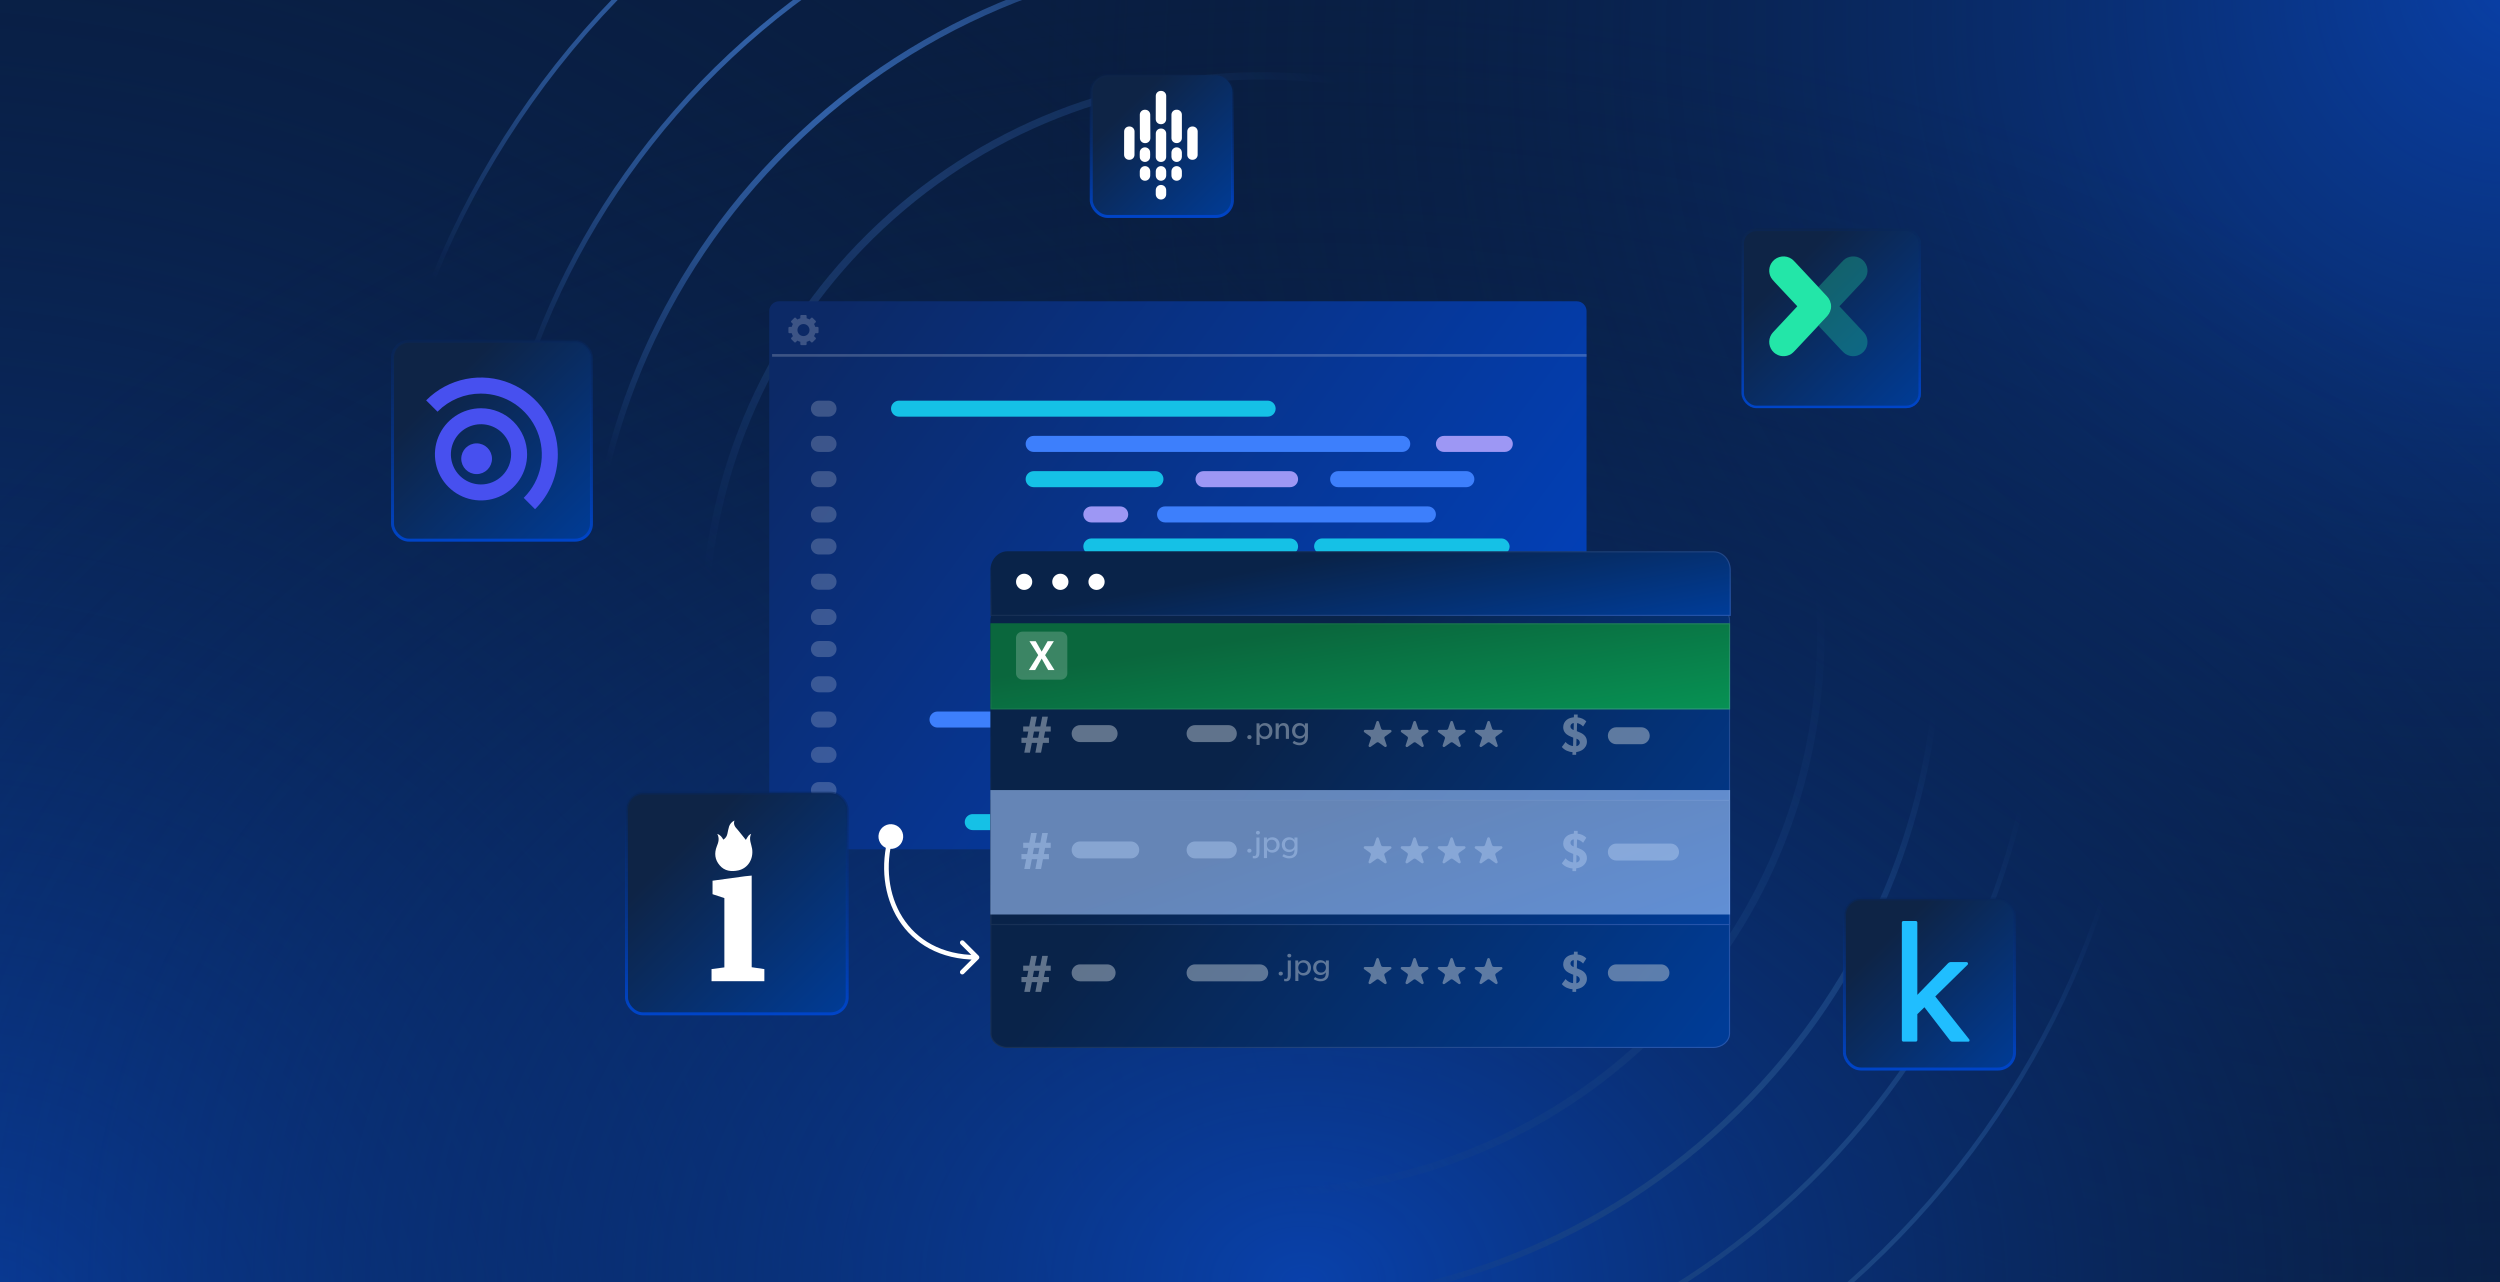 <svg width="780" height="400" viewBox="0 0 780 400" fill="none" xmlns="http://www.w3.org/2000/svg">
<g id="Best Company Data Provider" clip-path="url(#clip0_2811_350)">
<rect width="780" height="400" fill="#091E42"/>
<rect width="780" height="400" fill="url(#paint0_radial_2811_350)"/>
<rect width="780" height="400" fill="url(#paint1_radial_2811_350)"/>
<rect width="780" height="400" fill="url(#paint2_radial_2811_350)"/>
<g id="Mask group">
<mask id="mask0_2811_350" style="mask-type:alpha" maskUnits="userSpaceOnUse" x="72" y="-150" width="652" height="673">
<g id="Group">
<path id="Vector" d="M723.895 352.857L253.671 -150L72 19.882L542.224 522.739L723.895 352.857Z" fill="url(#paint3_linear_2811_350)"/>
</g>
</mask>
<g mask="url(#mask0_2811_350)">
<g id="Group_2">
<g id="Vector_2" filter="url(#filter0_d_2811_350)">
<path d="M190.027 377.163C294.913 489.328 470.736 495.353 582.737 390.62C694.739 285.887 700.507 110.056 595.621 -2.109C490.735 -114.275 314.912 -120.3 202.911 -15.566C90.909 89.167 85.141 264.998 190.027 377.163Z" stroke="url(#paint4_linear_2811_350)" stroke-width="1.412"/>
</g>
<g id="Vector_3" filter="url(#filter1_d_2811_350)">
<path d="M217.243 355.348C308.992 453.464 462.791 458.734 560.763 367.12C658.735 275.505 663.781 121.699 572.033 23.583C480.284 -74.532 326.485 -79.802 228.513 11.812C130.541 103.426 125.495 257.233 217.243 355.348Z" stroke="url(#paint5_linear_2811_350)" stroke-width="1.563"/>
</g>
<g id="Vector_4" filter="url(#filter2_d_2811_350)">
<path d="M240.864 333.48C320.453 418.592 453.868 423.164 538.856 343.691C623.844 264.219 628.221 130.797 548.632 45.685C469.044 -39.427 335.628 -43.999 250.64 35.474C165.653 114.946 161.276 248.368 240.864 333.48Z" stroke="url(#paint6_linear_2811_350)" stroke-width="1.856"/>
</g>
<g id="Group_3" opacity="0.4">
<g id="Vector_5" filter="url(#filter3_d_2811_350)">
<path d="M267.476 308.669C333.239 378.997 443.48 382.774 513.705 317.107C583.929 251.439 587.546 141.193 521.782 70.866C456.019 0.538 345.779 -3.239 275.554 62.428C205.329 128.096 201.712 238.342 267.476 308.669Z" stroke="url(#paint7_linear_2811_350)" stroke-width="2.302"/>
</g>
</g>
</g>
</g>
</g>
<g id="Group 1143529">
<g id="Group 1143521">
<g id="Group 1143512">
<g id="Group 1142774">
<g id="Rectangle 8299" filter="url(#filter4_dd_2811_350)">
<rect x="540" y="68" width="56" height="55.997" rx="4.634" fill="url(#paint8_linear_2811_350)"/>
<rect x="540.386" y="68.386" width="55.228" height="55.225" rx="4.248" stroke="url(#paint9_linear_2811_350)" stroke-width="0.772"/>
</g>
</g>
</g>
<g id="Isolation_Mode" clip-path="url(#clip1_2811_350)">
<path id="Vector_6" d="M567.329 89.544C568.229 90.509 569.136 91.479 570.05 92.452C571.722 94.233 571.76 96.876 570.076 98.664C569.153 99.643 568.238 100.618 567.329 101.588C567.221 101.715 567.116 101.834 567.012 101.945C564.739 104.364 562.469 106.785 560.202 109.209C559.619 109.831 559.185 110.233 558.902 110.415C557.19 111.51 555.006 111.347 553.486 110.003C551.862 108.566 551.516 106.107 552.709 104.276C552.85 104.059 553.117 103.74 553.514 103.318C555.791 100.883 558.197 98.311 560.731 95.602C560.751 95.58 560.751 95.557 560.731 95.535C558.418 93.056 556.074 90.552 553.699 88.026C553.127 87.417 552.754 86.958 552.581 86.65C551.659 85.006 551.846 82.993 553.065 81.564C554.564 79.808 557.181 79.479 559.066 80.835C559.298 81.001 559.614 81.299 560.015 81.728C562.231 84.098 564.447 86.467 566.663 88.838C566.879 89.069 567.101 89.304 567.329 89.544Z" fill="#23E6A8"/>
<path id="Vector_7" d="M567.329 101.589C568.238 100.619 569.154 99.644 570.076 98.665C571.76 96.877 571.722 94.234 570.051 92.453C569.137 91.48 568.229 90.51 567.329 89.545C567.669 89.192 568 88.843 568.319 88.501C570.373 86.302 572.428 84.104 574.483 81.907C575.048 81.301 575.466 80.912 575.737 80.736C577.441 79.631 579.702 79.775 581.21 81.162C582.817 82.643 583.152 85.073 581.924 86.907C581.775 87.131 581.531 87.422 581.194 87.781C578.855 90.274 576.485 92.802 574.084 95.365C574.03 95.422 573.975 95.478 573.918 95.535C573.897 95.555 573.898 95.587 573.92 95.607C574.037 95.714 574.153 95.829 574.268 95.954C576.695 98.559 579.108 101.142 581.509 103.704C583.035 105.331 583.045 108.004 581.532 109.648C580.018 111.295 577.629 111.626 575.74 110.401C575.46 110.22 575.029 109.817 574.446 109.194C572.076 106.657 569.711 104.115 567.329 101.589Z" fill="#23E6A8" fill-opacity="0.3"/>
</g>
</g>
</g>
<g id="Group 1143836">
<g id="Group 1143521_2">
<g id="Group 1143512_2">
<g id="Group 1142774_2">
<rect id="Rectangle 8299_2" x="575.467" y="280.467" width="53.065" height="53.063" rx="5.14" fill="url(#paint10_linear_2811_350)" stroke="url(#paint11_linear_2811_350)" stroke-width="0.935"/>
</g>
<path id="Vector_8" d="M614.454 324.794C614.415 324.938 614.266 325.01 614.015 325.01H609.184C609.034 325.012 608.884 324.979 608.749 324.912C608.613 324.846 608.494 324.748 608.401 324.627L600.423 314.263L598.207 316.422V324.436C598.217 324.511 598.211 324.587 598.187 324.658C598.164 324.73 598.124 324.795 598.072 324.848C598.019 324.901 597.955 324.942 597.885 324.966C597.815 324.989 597.74 324.996 597.667 324.986H593.916C593.843 324.996 593.768 324.989 593.698 324.966C593.627 324.942 593.563 324.901 593.511 324.848C593.459 324.795 593.419 324.73 593.396 324.658C593.372 324.587 593.365 324.511 593.376 324.436V287.903C593.365 287.829 593.372 287.752 593.396 287.681C593.419 287.609 593.459 287.544 593.511 287.491C593.563 287.438 593.627 287.397 593.698 287.374C593.768 287.35 593.843 287.343 593.916 287.353H597.667C597.74 287.343 597.815 287.35 597.885 287.374C597.955 287.397 598.019 287.438 598.072 287.491C598.124 287.544 598.164 287.609 598.187 287.681C598.211 287.752 598.217 287.829 598.207 287.903V310.4L607.767 300.561C607.866 300.447 607.986 300.353 608.12 300.286C608.255 300.219 608.401 300.18 608.55 300.171H613.554C613.645 300.163 613.737 300.187 613.815 300.237C613.893 300.287 613.952 300.362 613.984 300.45C614.023 300.53 614.038 300.62 614.029 300.709C614.019 300.798 613.984 300.882 613.929 300.952L603.805 310.893L614.344 324.213C614.419 324.287 614.469 324.382 614.489 324.486C614.509 324.59 614.496 324.698 614.454 324.794Z" fill="#20BEFF"/>
</g>
</g>
</g>
<g id="Group 1143835">
<g id="Group 114254" filter="url(#filter5_d_2811_350)">
<path id="Rectangle 6168" d="M240 93.068C240 91.374 241.374 90 243.068 90L491.932 90C493.626 90 495 91.374 495 93.068V257.932C495 259.626 493.626 261 491.932 261H243.068C241.374 261 240 259.626 240 257.932V93.068Z" fill="url(#paint12_linear_2811_350)"/>
<g id="Group 1143752">
<path id="Vector_9" d="M395.5 121H280.5C279.119 121 278 122.119 278 123.5C278 124.881 279.119 126 280.5 126H395.5C396.881 126 398 124.881 398 123.5C398 122.119 396.881 121 395.5 121Z" fill="#15C1E6"/>
<path id="Vector_10" d="M447.5 229H332.5C331.119 229 330 230.119 330 231.5C330 232.881 331.119 234 332.5 234H447.5C448.881 234 450 232.881 450 231.5C450 230.119 448.881 229 447.5 229Z" fill="#3D7FFC"/>
<path id="Vector_11" d="M258.5 121H255.5C254.119 121 253 122.119 253 123.5C253 124.881 254.119 126 255.5 126H258.5C259.881 126 261 124.881 261 123.5C261 122.119 259.881 121 258.5 121Z" fill="white" fill-opacity="0.2"/>
<path id="Vector_12" d="M258.5 229H255.5C254.119 229 253 230.119 253 231.5C253 232.881 254.119 234 255.5 234H258.5C259.881 234 261 232.881 261 231.5C261 230.119 259.881 229 258.5 229Z" fill="white" fill-opacity="0.2"/>
<path id="Vector_13" d="M258.5 240H255.5C254.119 240 253 241.119 253 242.5C253 243.881 254.119 245 255.5 245H258.5C259.881 245 261 243.881 261 242.5C261 241.119 259.881 240 258.5 240Z" fill="white" fill-opacity="0.2"/>
<path id="Vector_14" d="M258.5 250H255.5C254.119 250 253 251.119 253 252.5C253 253.881 254.119 255 255.5 255H258.5C259.881 255 261 253.881 261 252.5C261 251.119 259.881 250 258.5 250Z" fill="white" fill-opacity="0.2"/>
<path id="Vector_15" d="M437.5 132H322.5C321.119 132 320 133.119 320 134.5C320 135.881 321.119 137 322.5 137H437.5C438.881 137 440 135.881 440 134.5C440 133.119 438.881 132 437.5 132Z" fill="#3D7FFC"/>
<path id="Vector_16" d="M477.5 239H371.5C370.119 239 369 240.119 369 241.5C369 242.881 370.119 244 371.5 244H477.5C478.881 244 480 242.881 480 241.5C480 240.119 478.881 239 477.5 239Z" fill="#FFC0E0"/>
<path id="Vector_17" d="M469.5 132H450.5C449.119 132 448 133.119 448 134.5C448 135.881 449.119 137 450.5 137H469.5C470.881 137 472 135.881 472 134.5C472 133.119 470.881 132 469.5 132Z" fill="#9D97F4"/>
<path id="Vector_18" d="M362.5 239H343.5C342.119 239 341 240.119 341 241.5C341 242.881 342.119 244 343.5 244H362.5C363.881 244 365 242.881 365 241.5C365 240.119 363.881 239 362.5 239Z" fill="#0B88CD"/>
<path id="Vector_19" d="M360.5 143H322.5C321.119 143 320 144.119 320 145.5C320 146.881 321.119 148 322.5 148H360.5C361.881 148 363 146.881 363 145.5C363 144.119 361.881 143 360.5 143Z" fill="#15C1E6"/>
<path id="Vector_20" d="M341.5 250H303.5C302.119 250 301 251.119 301 252.5C301 253.881 302.119 255 303.5 255H341.5C342.881 255 344 253.881 344 252.5C344 251.119 342.881 250 341.5 250Z" fill="#15C1E6"/>
<path id="Vector_21" d="M402.5 143H375.5C374.119 143 373 144.119 373 145.5C373 146.881 374.119 148 375.5 148H402.5C403.881 148 405 146.881 405 145.5C405 144.119 403.881 143 402.5 143Z" fill="#9D97F4"/>
<path id="Vector_22" d="M383.5 250H356.5C355.119 250 354 251.119 354 252.5C354 253.881 355.119 255 356.5 255H383.5C384.881 255 386 253.881 386 252.5C386 251.119 384.881 250 383.5 250Z" fill="#9D97F4"/>
<path id="Vector_23" d="M457.5 143H417.5C416.119 143 415 144.119 415 145.5C415 146.881 416.119 148 417.5 148H457.5C458.881 148 460 146.881 460 145.5C460 144.119 458.881 143 457.5 143Z" fill="#3D7FFC"/>
<path id="Vector_24" d="M437.5 250H397.5C396.119 250 395 251.119 395 252.5C395 253.881 396.119 255 397.5 255H437.5C438.881 255 440 253.881 440 252.5C440 251.119 438.881 250 437.5 250Z" fill="#FFC0E0"/>
<path id="Vector_25" d="M445.5 154H363.5C362.119 154 361 155.119 361 156.5C361 157.881 362.119 159 363.5 159H445.5C446.881 159 448 157.881 448 156.5C448 155.119 446.881 154 445.5 154Z" fill="#3D7FFC"/>
<path id="Vector_26" d="M484.5 261H416.5C415.119 261 414 262.119 414 263.5C414 264.881 415.119 266 416.5 266H484.5C485.881 266 487 264.881 487 263.5C487 262.119 485.881 261 484.5 261Z" fill="#FFC0E0"/>
<path id="Vector_27" d="M349.5 154H340.5C339.119 154 338 155.119 338 156.5C338 157.881 339.119 159 340.5 159H349.5C350.881 159 352 157.881 352 156.5C352 155.119 350.881 154 349.5 154Z" fill="#9D97F4"/>
<path id="Vector_28" d="M401.5 261H392.5C391.119 261 390 262.119 390 263.5C390 264.881 391.119 266 392.5 266H401.5C402.881 266 404 264.881 404 263.5C404 262.119 402.881 261 401.5 261Z" fill="#9D97F4"/>
<path id="Vector_29" d="M402.5 164H340.5C339.119 164 338 165.119 338 166.5C338 167.881 339.119 169 340.5 169H402.5C403.881 169 405 167.881 405 166.5C405 165.119 403.881 164 402.5 164Z" fill="#15C1E6"/>
<path id="Vector_30" d="M258.5 132H255.5C254.119 132 253 133.119 253 134.5C253 135.881 254.119 137 255.5 137H258.5C259.881 137 261 135.881 261 134.5C261 133.119 259.881 132 258.5 132Z" fill="white" fill-opacity="0.2"/>
<path id="Vector_31" d="M258.5 143H255.5C254.119 143 253 144.119 253 145.5C253 146.881 254.119 148 255.5 148H258.5C259.881 148 261 146.881 261 145.5C261 144.119 259.881 143 258.5 143Z" fill="white" fill-opacity="0.2"/>
<path id="Vector_32" d="M258.5 154H255.5C254.119 154 253 155.119 253 156.5C253 157.881 254.119 159 255.5 159H258.5C259.881 159 261 157.881 261 156.5C261 155.119 259.881 154 258.5 154Z" fill="white" fill-opacity="0.2"/>
<path id="Vector_33" d="M258.5 164H255.5C254.119 164 253 165.119 253 166.5C253 167.881 254.119 169 255.5 169H258.5C259.881 169 261 167.881 261 166.5C261 165.119 259.881 164 258.5 164Z" fill="white" fill-opacity="0.2"/>
<path id="Vector_34" d="M431.5 178H316.5C315.119 178 314 179.119 314 180.5C314 181.881 315.119 183 316.5 183H431.5C432.881 183 434 181.881 434 180.5C434 179.119 432.881 178 431.5 178Z" fill="#9D97F4"/>
<path id="Vector_35" d="M258.5 175H255.5C254.119 175 253 176.119 253 177.5C253 178.881 254.119 180 255.5 180H258.5C259.881 180 261 178.881 261 177.5C261 176.119 259.881 175 258.5 175Z" fill="white" fill-opacity="0.2"/>
<path id="Vector_36" d="M437.5 186H322.5C321.119 186 320 187.119 320 188.5C320 189.881 321.119 191 322.5 191H437.5C438.881 191 440 189.881 440 188.5C440 187.119 438.881 186 437.5 186Z" fill="#3D7FFC"/>
<path id="Vector_37" d="M469.5 186H450.5C449.119 186 448 187.119 448 188.5C448 189.881 449.119 191 450.5 191H469.5C470.881 191 472 189.881 472 188.5C472 187.119 470.881 186 469.5 186Z" fill="#0B88CD"/>
<path id="Vector_38" d="M360.5 196H322.5C321.119 196 320 197.119 320 198.5C320 199.881 321.119 201 322.5 201H360.5C361.881 201 363 199.881 363 198.5C363 197.119 361.881 196 360.5 196Z" fill="#15C1E6"/>
<path id="Vector_39" d="M402.5 196H375.5C374.119 196 373 197.119 373 198.5C373 199.881 374.119 201 375.5 201H402.5C403.881 201 405 199.881 405 198.5C405 197.119 403.881 196 402.5 196Z" fill="#9D97F4"/>
<path id="Vector_40" d="M457.5 196H417.5C416.119 196 415 197.119 415 198.5C415 199.881 416.119 201 417.5 201H457.5C458.881 201 460 199.881 460 198.5C460 197.119 458.881 196 457.5 196Z" fill="#FFC0E0"/>
<path id="Vector_41" d="M445.5 207H363.5C362.119 207 361 208.119 361 209.5C361 210.881 362.119 212 363.5 212H445.5C446.881 212 448 210.881 448 209.5C448 208.119 446.881 207 445.5 207Z" fill="#FFC0E0"/>
<path id="Vector_42" d="M349.5 207H340.5C339.119 207 338 208.119 338 209.5C338 210.881 339.119 212 340.5 212H349.5C350.881 212 352 210.881 352 209.5C352 208.119 350.881 207 349.5 207Z" fill="#9D97F4"/>
<path id="Vector_43" d="M354.5 218H292.5C291.119 218 290 219.119 290 220.5C290 221.881 291.119 223 292.5 223H354.5C355.881 223 357 221.881 357 220.5C357 219.119 355.881 218 354.5 218Z" fill="#3D7FFC"/>
<path id="Vector_44" d="M258.5 186H255.5C254.119 186 253 187.119 253 188.5C253 189.881 254.119 191 255.5 191H258.5C259.881 191 261 189.881 261 188.5C261 187.119 259.881 186 258.5 186Z" fill="white" fill-opacity="0.2"/>
<path id="Vector_45" d="M258.5 196H255.5C254.119 196 253 197.119 253 198.5C253 199.881 254.119 201 255.5 201H258.5C259.881 201 261 199.881 261 198.5C261 197.119 259.881 196 258.5 196Z" fill="white" fill-opacity="0.2"/>
<path id="Vector_46" d="M258.5 207H255.5C254.119 207 253 208.119 253 209.5C253 210.881 254.119 212 255.5 212H258.5C259.881 212 261 210.881 261 209.5C261 208.119 259.881 207 258.5 207Z" fill="white" fill-opacity="0.2"/>
<path id="Vector_47" d="M258.5 218H255.5C254.119 218 253 219.119 253 220.5C253 221.881 254.119 223 255.5 223H258.5C259.881 223 261 221.881 261 220.5C261 219.119 259.881 218 258.5 218Z" fill="white" fill-opacity="0.2"/>
</g>
<rect id="Rectangle 6815" x="410" y="164" width="61" height="5" rx="2.5" fill="#15C1E6"/>
<path id="Line 135" d="M240.888 106.883H495.028" stroke="white" stroke-opacity="0.2" stroke-width="0.836"/>
<path id="Exclude" fill-rule="evenodd" clip-rule="evenodd" d="M254.356 97.99H255.104C255.26 97.99 255.386 98.116 255.386 98.271V99.679C255.386 99.834 255.26 99.96 255.104 99.96H254.356C254.269 100.284 254.141 100.591 253.977 100.874L254.507 101.403C254.617 101.513 254.617 101.692 254.507 101.802L253.511 102.797C253.401 102.907 253.223 102.907 253.113 102.797L252.584 102.267C252.3 102.431 251.994 102.559 251.67 102.646V103.395C251.67 103.55 251.544 103.676 251.388 103.676H249.981C249.825 103.676 249.699 103.55 249.699 103.395V102.646C249.376 102.559 249.069 102.431 248.786 102.267L248.256 102.797C248.146 102.907 247.968 102.907 247.858 102.797L246.863 101.802C246.753 101.692 246.753 101.513 246.863 101.404L247.392 100.874C247.228 100.591 247.1 100.284 247.014 99.96H246.265C246.109 99.96 245.983 99.834 245.983 99.679V98.271C245.983 98.116 246.109 97.99 246.265 97.99H247.014C247.1 97.666 247.228 97.359 247.392 97.076L246.863 96.546C246.753 96.436 246.753 96.258 246.863 96.148L247.858 95.153C247.968 95.043 248.146 95.043 248.256 95.153L248.785 95.683C249.069 95.519 249.376 95.391 249.699 95.304V94.555C249.699 94.4 249.825 94.274 249.981 94.274H251.388C251.544 94.274 251.67 94.4 251.67 94.555V95.304C251.994 95.391 252.3 95.519 252.584 95.683L253.113 95.153C253.223 95.043 253.401 95.043 253.511 95.153L254.506 96.148C254.616 96.258 254.616 96.436 254.506 96.546L253.977 97.076C254.141 97.359 254.269 97.666 254.356 97.99ZM250.684 100.855C251.723 100.855 252.565 100.013 252.565 98.975C252.565 97.936 251.723 97.094 250.684 97.094C249.646 97.094 248.804 97.936 248.804 98.975C248.804 100.013 249.646 100.855 250.684 100.855Z" fill="white" fill-opacity="0.2"/>
</g>
<g id="Group 1143951">
<g id="s_table_excel_text">
<g id="Group 10241_3_3">
<g id="Group 9204_3_3">
<g id="Group 9200_5_3">
<g id="Group 9303_3_3">
<g id="Group 9283_3_3">
<g id="Group 9200_6_3">
<g id="Group 9039_3_3">
<g id="Group 8804_3_3">
<g id="Rectangle 5981_3_3" filter="url(#filter6_d_2811_350)">
<g id="Vector_35_2" filter="url(#filter7_bd_2811_350)">
<path d="M309 188.545C309 186.035 311.386 184 314.328 184H534.459C537.403 184 539.787 186.035 539.787 188.545V317.515C539.787 320.023 537.403 322.058 534.459 322.058H314.328C311.386 322.058 309 320.023 309 317.515V188.545Z" fill="url(#paint13_linear_2811_350)"/>
<path d="M309.176 188.545C309.176 186.158 311.456 184.176 314.328 184.176H534.459C537.333 184.176 539.611 186.158 539.611 188.545V317.515C539.611 319.901 537.333 321.882 534.459 321.882H314.328C311.456 321.882 309.176 319.901 309.176 317.515V188.545Z" stroke="url(#paint14_linear_2811_350)" stroke-opacity="0.2" stroke-width="0.353"/>
</g>
</g>
<g id="Rectangle 5983_3_3" filter="url(#filter8_bd_2811_350)">
<path d="M309 191.058H539.787V217.953H309V191.058Z" fill="url(#paint15_linear_2811_350)"/>
<path d="M309.176 191.235H539.611V217.777H309.176V191.235Z" stroke="url(#paint16_linear_2811_350)" stroke-opacity="0.2" stroke-width="0.353"/>
</g>
<g id="Rectangle 5988_4_3" filter="url(#filter9_bd_2811_350)">
<path d="M309 246.151H539.787V285.231H309V246.151Z" fill="url(#paint17_linear_2811_350)"/>
<path d="M309.176 246.328H539.611V285.055H309.176V246.328Z" stroke="url(#paint18_linear_2811_350)" stroke-opacity="0.2" stroke-width="0.353"/>
</g>
</g>
</g>
</g>
</g>
<g id="Group 8195_3_3">
<path id="Rectangle 5733_3_3" d="M317 199.015C317 197.935 317.934 197.058 319.087 197.058H330.913C332.065 197.058 333 197.935 333 199.015V210.101C333 211.182 332.065 212.058 330.913 212.058H319.087C317.934 212.058 317 211.182 317 210.101V199.015Z" fill="white" fill-opacity="0.2"/>
<path id="X_3_3" d="M325.013 205.472L327.019 209.058H329L326.073 204.415L328.808 200.058H326.853L325 203.307L323.147 200.058H321.192L323.926 204.402L321 209.058H322.968L325.013 205.472Z" fill="white"/>
</g>
<g id="Group 8765_3_3">
<path id="star 12_7_3" d="M433.796 227.725H431.496V227.719C431.369 227.717 431.246 227.678 431.142 227.609C431.04 227.538 430.961 227.439 430.921 227.325C430.912 227.309 430.907 227.29 430.902 227.274L430.227 225.235L430.21 225.184C430.182 225.105 430.126 225.04 430.056 224.992C429.984 224.947 429.898 224.923 429.811 224.927C429.724 224.931 429.641 224.961 429.573 225.012C429.505 225.063 429.457 225.132 429.435 225.211L428.752 227.264V227.27C428.747 227.29 428.74 227.313 428.732 227.333C428.688 227.445 428.611 227.544 428.507 227.613C428.404 227.682 428.28 227.719 428.154 227.719V227.725H425.853C425.752 227.741 425.661 227.79 425.598 227.863C425.532 227.938 425.497 228.031 425.499 228.128C425.499 228.189 425.512 228.25 425.541 228.307C425.569 228.362 425.609 228.412 425.661 228.451L425.68 228.465L427.468 229.745C427.552 229.804 427.62 229.879 427.667 229.967C427.716 230.056 427.74 230.153 427.74 230.251C427.74 230.297 427.735 230.342 427.723 230.385C427.714 230.423 427.704 230.454 427.689 230.488L427.013 232.537V232.545L427.008 232.561C426.996 232.598 426.991 232.637 426.991 232.677C426.989 232.73 426.998 232.779 427.018 232.829C427.038 232.878 427.068 232.923 427.107 232.961C427.145 232.998 427.191 233.03 427.241 233.05C427.293 233.071 427.347 233.083 427.402 233.083C427.474 233.083 427.545 233.067 427.607 233.032L427.679 232.981L429.453 231.713L429.492 231.685C429.591 231.62 429.707 231.586 429.828 231.584C429.947 231.582 430.064 231.616 430.164 231.679C430.185 231.691 430.205 231.707 430.226 231.722L431.99 232.984L432.038 233.022C432.104 233.059 432.179 233.081 432.255 233.079C432.31 233.079 432.366 233.067 432.416 233.046C432.466 233.024 432.513 232.994 432.55 232.957C432.589 232.917 432.619 232.874 432.639 232.825C432.66 232.775 432.668 232.724 432.666 232.671C432.666 232.631 432.661 232.59 432.648 232.551C432.648 232.545 432.644 232.537 432.643 232.531L431.961 230.472C431.951 230.447 431.941 230.419 431.934 230.391C431.906 230.277 431.911 230.161 431.949 230.05C431.988 229.94 432.059 229.843 432.151 229.768C432.166 229.756 432.183 229.745 432.198 229.735L433.965 228.469L434.019 228.431C434.064 228.394 434.101 228.345 434.127 228.291C434.152 228.238 434.163 228.181 434.163 228.122C434.163 228.025 434.127 227.932 434.059 227.859C433.992 227.784 433.898 227.737 433.796 227.725Z" fill="#B8C4D0" fill-opacity="0.5"/>
<path id="star_12_19_3" d="M445.342 227.725H443.044V227.719C442.917 227.717 442.792 227.678 442.688 227.609C442.586 227.538 442.509 227.439 442.467 227.325C442.46 227.309 442.453 227.29 442.448 227.274L441.774 225.235L441.757 225.184C441.728 225.105 441.673 225.04 441.601 224.992C441.53 224.947 441.445 224.923 441.357 224.927C441.27 224.931 441.188 224.961 441.119 225.012C441.052 225.063 441.003 225.132 440.981 225.211L440.298 227.264V227.27C440.293 227.29 440.286 227.313 440.278 227.333C440.234 227.445 440.157 227.544 440.053 227.613C439.951 227.682 439.826 227.719 439.7 227.719V227.725H437.399C437.298 227.741 437.208 227.79 437.142 227.863C437.079 227.938 437.043 228.031 437.045 228.128C437.045 228.189 437.058 228.25 437.087 228.307C437.115 228.362 437.156 228.412 437.208 228.451L437.226 228.465L439.012 229.745C439.118 229.818 439.199 229.916 439.244 230.033C439.289 230.145 439.298 230.271 439.269 230.389C439.261 230.423 439.251 230.458 439.235 230.49L438.559 232.541V232.547L438.554 232.563C438.542 232.6 438.537 232.639 438.537 232.681C438.536 232.73 438.544 232.783 438.564 232.833C438.584 232.882 438.614 232.925 438.653 232.963C438.69 233.002 438.737 233.034 438.787 233.054C438.838 233.073 438.893 233.085 438.948 233.087C439.021 233.087 439.091 233.069 439.153 233.034L439.226 232.984L441 231.717L441.038 231.687C441.137 231.624 441.253 231.588 441.372 231.588C441.493 231.586 441.611 231.618 441.71 231.681C441.732 231.695 441.752 231.709 441.772 231.724L443.536 232.988L443.585 233.024C443.65 233.063 443.726 233.081 443.801 233.081C443.857 233.081 443.912 233.069 443.962 233.048C444.013 233.028 444.058 232.996 444.097 232.959C444.135 232.921 444.166 232.876 444.186 232.827C444.206 232.777 444.214 232.726 444.213 232.675C444.213 232.633 444.208 232.592 444.194 232.553C444.194 232.547 444.189 232.541 444.187 232.535L443.507 230.476C443.496 230.449 443.487 230.423 443.481 230.393C443.467 230.346 443.462 230.297 443.462 230.247C443.46 230.155 443.482 230.066 443.523 229.985C443.563 229.9 443.622 229.827 443.696 229.77C443.711 229.758 443.726 229.749 443.741 229.737L445.508 228.473L445.562 228.433C445.609 228.394 445.644 228.347 445.669 228.293C445.695 228.24 445.706 228.183 445.706 228.126C445.708 228.027 445.671 227.932 445.604 227.859C445.537 227.786 445.445 227.737 445.342 227.725Z" fill="#B8C4D0" fill-opacity="0.5"/>
<path id="star_12_20_3" d="M456.895 227.725H454.597V227.719C454.469 227.717 454.345 227.678 454.241 227.609C454.138 227.538 454.059 227.439 454.019 227.325C454.012 227.309 454.006 227.292 454.001 227.274L453.326 225.235L453.309 225.184C453.281 225.105 453.225 225.04 453.153 224.992C453.081 224.947 452.997 224.923 452.91 224.927C452.822 224.931 452.74 224.961 452.671 225.012C452.604 225.063 452.556 225.132 452.534 225.211L451.85 227.264C451.85 227.264 451.85 227.266 451.85 227.27C451.845 227.29 451.837 227.313 451.829 227.333C451.787 227.445 451.71 227.544 451.605 227.613C451.503 227.682 451.379 227.719 451.253 227.719V227.725H448.952C448.851 227.741 448.76 227.79 448.695 227.863C448.631 227.938 448.596 228.031 448.597 228.128C448.596 228.189 448.611 228.25 448.639 228.307C448.666 228.362 448.708 228.412 448.76 228.451L448.779 228.465L450.565 229.745C450.67 229.818 450.749 229.916 450.796 230.033C450.842 230.145 450.85 230.271 450.822 230.389C450.813 230.423 450.803 230.458 450.788 230.49L450.11 232.541V232.547L450.105 232.563C450.095 232.6 450.09 232.639 450.09 232.681C450.088 232.73 450.096 232.783 450.116 232.833C450.137 232.882 450.167 232.925 450.204 232.963C450.242 233.002 450.289 233.034 450.34 233.054C450.39 233.075 450.446 233.085 450.501 233.087C450.573 233.087 450.644 233.069 450.706 233.034L450.778 232.984L452.552 231.717L452.591 231.687C452.69 231.624 452.806 231.588 452.925 231.588C453.046 231.586 453.161 231.618 453.262 231.681C453.284 231.695 453.304 231.709 453.324 231.724L455.087 232.988L455.137 233.024C455.203 233.063 455.277 233.081 455.354 233.081C455.409 233.081 455.464 233.069 455.515 233.048C455.565 233.028 455.611 232.996 455.649 232.959C455.688 232.921 455.718 232.876 455.738 232.827C455.757 232.777 455.767 232.726 455.765 232.675C455.765 232.633 455.758 232.594 455.746 232.553C455.746 232.547 455.741 232.541 455.74 232.535L455.06 230.476C455.048 230.449 455.04 230.423 455.033 230.393C455.021 230.346 455.015 230.297 455.015 230.247C455.015 230.155 455.035 230.066 455.075 229.985C455.115 229.9 455.174 229.827 455.248 229.77C455.263 229.758 455.278 229.749 455.295 229.737L457.062 228.473L457.116 228.433C457.162 228.394 457.198 228.347 457.224 228.293C457.249 228.24 457.26 228.183 457.26 228.126C457.26 228.027 457.225 227.932 457.158 227.859C457.091 227.786 456.997 227.737 456.895 227.725Z" fill="#B8C4D0" fill-opacity="0.5"/>
<path id="star_12_21_3" d="M468.426 227.725H466.128V227.719C466.001 227.717 465.876 227.678 465.772 227.609C465.67 227.538 465.593 227.439 465.551 227.325C465.544 227.309 465.537 227.29 465.532 227.274L464.857 225.235L464.841 225.184C464.812 225.105 464.757 225.04 464.685 224.992C464.614 224.947 464.529 224.923 464.441 224.927C464.354 224.931 464.272 224.961 464.203 225.012C464.136 225.063 464.087 225.132 464.065 225.211L463.382 227.264V227.27C463.377 227.29 463.37 227.313 463.362 227.333C463.318 227.445 463.241 227.544 463.137 227.613C463.035 227.682 462.91 227.719 462.784 227.719V227.725H460.483C460.382 227.741 460.292 227.79 460.226 227.863C460.163 227.938 460.127 228.031 460.129 228.128C460.129 228.189 460.142 228.25 460.171 228.307C460.199 228.362 460.24 228.412 460.292 228.451L460.31 228.465L462.096 229.745C462.202 229.818 462.282 229.916 462.328 230.033C462.373 230.145 462.382 230.271 462.353 230.389C462.345 230.423 462.334 230.458 462.319 230.49L461.643 232.541V232.547L461.636 232.563C461.626 232.6 461.619 232.639 461.619 232.681C461.618 232.73 461.628 232.783 461.648 232.833C461.668 232.882 461.697 232.925 461.735 232.963C461.774 233.002 461.819 233.034 461.871 233.054C461.922 233.073 461.977 233.085 462.032 233.087C462.105 233.087 462.175 233.069 462.237 233.034L462.309 232.984L464.082 231.717L464.122 231.687C464.22 231.624 464.337 231.588 464.456 231.588C464.575 231.586 464.693 231.618 464.792 231.681C464.816 231.695 464.836 231.709 464.856 231.724L466.62 232.988L466.669 233.024C466.734 233.063 466.81 233.081 466.885 233.081C466.94 233.081 466.996 233.069 467.046 233.048C467.097 233.028 467.142 232.996 467.181 232.959C467.219 232.921 467.249 232.876 467.27 232.827C467.29 232.777 467.298 232.726 467.296 232.675C467.296 232.633 467.291 232.592 467.278 232.553C467.278 232.547 467.273 232.541 467.271 232.535L466.591 230.476C466.58 230.449 466.571 230.423 466.565 230.393C466.551 230.346 466.546 230.297 466.546 230.247C466.544 230.155 466.566 230.066 466.606 229.985C466.647 229.9 466.706 229.827 466.779 229.77C466.795 229.758 466.81 229.749 466.825 229.737L468.592 228.473L468.646 228.433C468.693 228.394 468.728 228.347 468.753 228.293C468.779 228.24 468.792 228.183 468.79 228.126C468.792 228.027 468.755 227.932 468.688 227.859C468.621 227.786 468.528 227.737 468.426 227.725Z" fill="#B8C4D0" fill-opacity="0.5"/>
</g>
<g id="Group 8766_3_3">
<path id="star_12_22_3" d="M468.397 264.011H466.099V264.007C465.972 264.007 465.847 263.967 465.743 263.896C465.641 263.825 465.562 263.727 465.522 263.614C465.515 263.597 465.508 263.579 465.503 263.561L464.828 261.52L464.812 261.469C464.781 261.394 464.728 261.327 464.656 261.281C464.583 261.236 464.5 261.212 464.412 261.214C464.325 261.218 464.241 261.248 464.174 261.297C464.107 261.35 464.058 261.42 464.036 261.498L463.353 263.553C463.353 263.553 463.353 263.553 463.353 263.557C463.348 263.579 463.34 263.598 463.331 263.618C463.289 263.733 463.212 263.829 463.108 263.898C463.006 263.969 462.881 264.007 462.755 264.007V264.013H460.453C460.352 264.028 460.261 264.08 460.197 264.151C460.132 264.226 460.097 264.318 460.098 264.415C460.098 264.476 460.113 264.537 460.14 264.592C460.169 264.65 460.211 264.699 460.261 264.736L460.28 264.752L462.069 266.032C462.175 266.103 462.254 266.203 462.299 266.318C462.346 266.432 462.354 266.556 462.326 266.677C462.317 266.71 462.306 266.744 462.292 266.775L461.614 268.828V268.834L461.609 268.85C461.599 268.887 461.592 268.925 461.592 268.964C461.591 269.017 461.601 269.071 461.619 269.12C461.639 269.167 461.669 269.213 461.708 269.25C461.747 269.289 461.792 269.317 461.842 269.339C461.894 269.36 461.948 269.372 462.003 269.374C462.076 269.374 462.148 269.355 462.208 269.319L462.281 269.27L464.055 268.002L464.093 267.974C464.192 267.909 464.308 267.874 464.429 267.874C464.548 267.872 464.666 267.905 464.765 267.966C464.787 267.98 464.808 267.994 464.827 268.012L466.591 269.276L466.641 269.311C466.705 269.349 466.781 269.368 466.856 269.368C466.913 269.366 466.967 269.355 467.017 269.335C467.069 269.313 467.115 269.282 467.153 269.244C467.19 269.207 467.221 269.161 467.241 269.114C467.261 269.065 467.269 269.011 467.269 268.96C467.269 268.919 467.262 268.877 467.249 268.84C467.249 268.834 467.246 268.828 467.242 268.82L466.562 266.763C466.551 266.736 466.542 266.708 466.536 266.679C466.524 266.631 466.517 266.582 466.517 266.533C466.517 266.442 466.537 266.351 466.578 266.27C466.618 266.188 466.677 266.115 466.751 266.057C466.766 266.046 466.781 266.034 466.798 266.022L468.565 264.758L468.617 264.719C468.664 264.681 468.701 264.632 468.726 264.579C468.75 264.527 468.763 264.468 468.761 264.409C468.763 264.312 468.726 264.22 468.659 264.147C468.592 264.074 468.5 264.024 468.397 264.011Z" fill="#B8C4D0" fill-opacity="0.5"/>
<g id="Group 8204_5_3">
<path id="star 12_8_3" d="M433.774 264.013H431.476V264.009C431.348 264.007 431.224 263.969 431.12 263.898C431.018 263.827 430.94 263.729 430.898 263.616C430.892 263.598 430.885 263.581 430.88 263.563L430.205 261.522L430.188 261.471C430.16 261.394 430.106 261.329 430.034 261.283C429.962 261.236 429.876 261.212 429.789 261.216C429.703 261.22 429.619 261.248 429.552 261.299C429.483 261.352 429.435 261.421 429.413 261.5L428.73 263.555V263.557C428.725 263.581 428.718 263.6 428.71 263.62C428.668 263.734 428.589 263.831 428.486 263.9C428.382 263.969 428.26 264.007 428.132 264.009V264.015H425.831C425.73 264.03 425.64 264.08 425.576 264.153C425.51 264.225 425.475 264.32 425.477 264.417C425.477 264.478 425.492 264.539 425.52 264.594C425.547 264.649 425.589 264.699 425.639 264.738L425.658 264.754L427.446 266.034C427.53 266.093 427.6 266.168 427.647 266.255C427.694 266.343 427.719 266.442 427.717 266.541C427.717 266.586 427.712 266.631 427.701 266.677C427.694 266.71 427.682 266.744 427.669 266.775L426.991 268.828V268.834L426.986 268.85C426.974 268.887 426.969 268.925 426.969 268.964C426.967 269.017 426.977 269.071 426.997 269.12C427.016 269.167 427.046 269.212 427.085 269.25C427.123 269.289 427.169 269.319 427.221 269.339C427.271 269.362 427.325 269.372 427.382 269.374C427.454 269.374 427.525 269.354 427.587 269.321L427.659 269.27L429.431 268.002L429.472 267.974C429.569 267.909 429.687 267.874 429.806 267.874C429.925 267.872 430.042 267.905 430.141 267.966C430.163 267.98 430.185 267.996 430.204 268.012L431.968 269.276L432.018 269.311C432.082 269.349 432.157 269.368 432.235 269.368C432.29 269.366 432.344 269.354 432.394 269.335C432.446 269.313 432.491 269.283 432.53 269.244C432.567 269.207 432.597 269.163 432.617 269.114C432.637 269.065 432.648 269.011 432.646 268.96C432.646 268.921 432.639 268.877 432.626 268.84C432.626 268.834 432.622 268.828 432.621 268.82L431.941 266.763C431.929 266.736 431.921 266.708 431.914 266.679C431.885 266.568 431.891 266.45 431.929 266.339C431.966 266.229 432.036 266.132 432.131 266.057C432.146 266.046 432.161 266.034 432.178 266.024L433.943 264.758L433.997 264.72C434.044 264.681 434.081 264.634 434.104 264.58C434.13 264.527 434.143 264.468 434.142 264.411C434.142 264.314 434.104 264.22 434.037 264.147C433.97 264.074 433.876 264.026 433.774 264.013Z" fill="#B8C4D0" fill-opacity="0.5"/>
<path id="star_12_23_3" d="M445.322 264.013H443.022V264.009C442.895 264.007 442.77 263.967 442.668 263.898C442.564 263.827 442.487 263.729 442.445 263.616C442.438 263.598 442.431 263.579 442.426 263.563L441.752 261.522L441.735 261.471C441.706 261.394 441.652 261.329 441.58 261.283C441.508 261.236 441.423 261.212 441.335 261.216C441.25 261.22 441.166 261.248 441.099 261.299C441.03 261.352 440.981 261.421 440.959 261.5L440.276 263.555V263.557C440.271 263.579 440.264 263.6 440.256 263.62C440.214 263.735 440.135 263.831 440.033 263.9C439.929 263.969 439.806 264.007 439.678 264.009V264.015H437.377C437.276 264.028 437.186 264.078 437.122 264.153C437.057 264.226 437.021 264.32 437.023 264.417C437.023 264.478 437.038 264.539 437.065 264.594C437.093 264.649 437.135 264.699 437.186 264.738L437.204 264.754L438.992 266.034C439.096 266.105 439.177 266.205 439.222 266.32C439.267 266.434 439.276 266.558 439.247 266.677C439.24 266.712 439.229 266.748 439.215 266.779L438.537 268.828V268.838L438.532 268.85C438.52 268.889 438.515 268.929 438.515 268.968C438.513 269.019 438.524 269.073 438.542 269.12C438.562 269.169 438.592 269.214 438.631 269.252C438.67 269.289 438.715 269.321 438.765 269.343C438.817 269.362 438.871 269.374 438.927 269.374C438.999 269.376 439.071 269.358 439.133 269.323L439.205 269.274L440.978 268.004L441.016 267.976C441.115 267.913 441.231 267.878 441.352 267.876C441.471 267.876 441.589 267.907 441.688 267.97C441.71 267.982 441.731 267.998 441.75 268.014L443.514 269.276L443.564 269.313C443.628 269.351 443.704 269.372 443.779 269.372C443.836 269.37 443.89 269.358 443.94 269.337C443.992 269.315 444.038 269.285 444.076 269.248C444.113 269.211 444.143 269.165 444.164 269.116C444.184 269.069 444.192 269.015 444.192 268.962C444.192 268.923 444.185 268.881 444.172 268.842C444.172 268.836 444.169 268.828 444.165 268.822L443.486 266.763C443.474 266.738 443.465 266.71 443.459 266.683C443.447 266.633 443.44 266.584 443.44 266.535C443.44 266.446 443.46 266.355 443.501 266.274C443.541 266.19 443.6 266.117 443.673 266.059C443.689 266.048 443.704 266.036 443.72 266.026L445.488 264.76L445.54 264.72C445.587 264.683 445.624 264.636 445.649 264.582C445.673 264.527 445.686 264.47 445.684 264.413C445.686 264.316 445.649 264.222 445.584 264.149C445.517 264.076 445.423 264.028 445.322 264.013Z" fill="#B8C4D0" fill-opacity="0.5"/>
<path id="star_12_24_3" d="M456.877 264.013H454.577V264.009C454.449 264.007 454.325 263.967 454.223 263.898C454.119 263.827 454.042 263.729 454 263.616C453.993 263.598 453.986 263.579 453.981 263.563L453.306 261.522L453.289 261.471C453.261 261.394 453.206 261.329 453.135 261.283C453.063 261.236 452.977 261.212 452.89 261.216C452.803 261.22 452.72 261.248 452.652 261.299C452.584 261.352 452.536 261.421 452.514 261.5L451.831 263.555V263.557C451.826 263.579 451.819 263.6 451.811 263.62C451.767 263.735 451.69 263.831 451.586 263.9C451.483 263.969 451.359 264.007 451.233 264.009V264.015H448.932C448.831 264.028 448.741 264.078 448.675 264.153C448.611 264.226 448.576 264.32 448.578 264.417C448.578 264.478 448.591 264.539 448.62 264.594C448.648 264.649 448.689 264.699 448.741 264.738L448.759 264.754L450.547 266.034C450.651 266.105 450.731 266.205 450.777 266.32C450.822 266.434 450.83 266.558 450.802 266.677C450.794 266.712 450.783 266.748 450.768 266.779L450.092 268.828V268.838L450.087 268.85C450.075 268.889 450.07 268.929 450.07 268.968C450.068 269.019 450.077 269.073 450.097 269.12C450.117 269.169 450.147 269.214 450.186 269.252C450.224 269.289 450.27 269.321 450.32 269.343C450.372 269.362 450.426 269.374 450.481 269.374C450.553 269.376 450.624 269.358 450.686 269.323L450.758 269.274L452.533 268.004L452.571 267.976C452.67 267.913 452.786 267.878 452.907 267.876C453.026 267.876 453.143 267.907 453.243 267.97C453.264 267.984 453.285 267.998 453.305 268.014L455.069 269.276L455.117 269.313C455.183 269.351 455.258 269.372 455.334 269.372C455.389 269.37 455.445 269.358 455.495 269.337C455.545 269.315 455.593 269.285 455.629 269.248C455.668 269.211 455.698 269.165 455.718 269.116C455.739 269.069 455.747 269.015 455.745 268.962C455.745 268.923 455.74 268.881 455.727 268.842C455.727 268.836 455.723 268.828 455.722 268.822L455.04 266.763C455.03 266.738 455.02 266.71 455.013 266.683C455.002 266.633 454.995 266.584 454.995 266.535C454.995 266.446 455.015 266.355 455.055 266.274C455.096 266.19 455.154 266.117 455.228 266.059C455.243 266.048 455.26 266.036 455.275 266.026L457.043 264.76L457.096 264.72C457.143 264.683 457.179 264.636 457.204 264.582C457.229 264.527 457.241 264.47 457.241 264.413C457.243 264.316 457.206 264.222 457.139 264.149C457.071 264.076 456.977 264.026 456.877 264.013Z" fill="#B8C4D0" fill-opacity="0.5"/>
</g>
</g>
<g id="Group 8767_3_3">
<path id="star_12_25_3" d="M468.397 301.694H466.099V301.692C465.972 301.69 465.847 301.651 465.743 301.58C465.641 301.511 465.562 301.412 465.522 301.298C465.515 301.282 465.508 301.262 465.503 301.245L464.828 299.204L464.812 299.154C464.781 299.077 464.728 299.01 464.656 298.965C464.583 298.92 464.5 298.896 464.412 298.9C464.325 298.902 464.241 298.932 464.174 298.983C464.107 299.034 464.058 299.105 464.036 299.182L463.353 301.237C463.353 301.237 463.353 301.237 463.353 301.241C463.348 301.262 463.34 301.282 463.331 301.304C463.289 301.416 463.212 301.513 463.108 301.584C463.006 301.653 462.881 301.69 462.755 301.692V301.696H460.453C460.352 301.712 460.261 301.761 460.197 301.836C460.132 301.909 460.097 302.002 460.098 302.099C460.098 302.16 460.113 302.221 460.14 302.278C460.169 302.333 460.211 302.382 460.261 302.422L460.28 302.436L462.069 303.715C462.175 303.786 462.254 303.887 462.299 304.001C462.346 304.116 462.354 304.24 462.326 304.36C462.317 304.394 462.306 304.427 462.292 304.461L461.614 306.512V306.518L461.609 306.533C461.599 306.571 461.592 306.61 461.592 306.65C461.591 306.701 461.601 306.754 461.619 306.802C461.639 306.851 461.669 306.896 461.708 306.934C461.747 306.973 461.792 307.003 461.842 307.024C461.894 307.044 461.948 307.056 462.003 307.058C462.076 307.058 462.148 307.038 462.208 307.003L462.281 306.953L464.055 305.685L464.093 305.656C464.192 305.593 464.308 305.557 464.429 305.557C464.548 305.557 464.666 305.589 464.765 305.652C464.787 305.666 464.808 305.678 464.827 305.695L466.591 306.957L466.641 306.995C466.705 307.032 466.781 307.052 466.856 307.052C466.913 307.05 466.967 307.038 467.017 307.018C467.069 306.997 467.115 306.965 467.153 306.93C467.19 306.892 467.221 306.845 467.241 306.798C467.261 306.748 467.269 306.697 467.269 306.644C467.269 306.602 467.262 306.563 467.249 306.523C467.249 306.518 467.246 306.51 467.242 306.504L466.562 304.445C466.551 304.419 466.542 304.39 466.536 304.364C466.524 304.317 466.517 304.268 466.517 304.216C466.517 304.126 466.537 304.037 466.578 303.954C466.618 303.871 466.677 303.798 466.751 303.741C466.766 303.729 466.781 303.717 466.798 303.708L468.565 302.442L468.617 302.402C468.664 302.363 468.701 302.315 468.726 302.264C468.75 302.211 468.763 302.154 468.761 302.095C468.763 301.998 468.726 301.903 468.659 301.83C468.592 301.757 468.5 301.708 468.397 301.694Z" fill="#B8C4D0" fill-opacity="0.5"/>
<g id="Group 8204_6_3">
<path id="star 12_9_3" d="M433.774 301.698H431.476V301.694C431.348 301.692 431.224 301.654 431.12 301.583C431.018 301.512 430.94 301.414 430.898 301.301C430.892 301.282 430.885 301.266 430.88 301.246L430.205 299.207L430.188 299.156C430.16 299.081 430.106 299.014 430.034 298.969C429.962 298.921 429.876 298.9 429.789 298.902C429.703 298.905 429.619 298.935 429.552 298.984C429.483 299.036 429.435 299.107 429.413 299.186L428.73 301.24V301.242C428.725 301.266 428.718 301.286 428.71 301.305C428.668 301.42 428.589 301.516 428.486 301.585C428.382 301.656 428.26 301.692 428.132 301.694V301.698H425.831C425.73 301.715 425.64 301.765 425.576 301.838C425.51 301.911 425.475 302.005 425.477 302.102C425.477 302.163 425.492 302.224 425.52 302.279C425.547 302.337 425.589 302.384 425.639 302.423L425.658 302.437L427.446 303.721C427.53 303.778 427.6 303.853 427.647 303.94C427.694 304.029 427.719 304.125 427.717 304.226C427.717 304.269 427.712 304.314 427.701 304.362C427.694 304.395 427.682 304.429 427.669 304.46L426.991 306.513V306.519L426.986 306.535C426.974 306.572 426.969 306.612 426.969 306.649C426.967 306.702 426.977 306.756 426.997 306.805C427.016 306.852 427.046 306.898 427.085 306.935C427.123 306.975 427.169 307.004 427.221 307.024C427.271 307.046 427.325 307.057 427.382 307.059C427.454 307.059 427.525 307.04 427.587 307.004L427.659 306.955L429.431 305.687L429.472 305.659C429.569 305.594 429.687 305.559 429.806 305.559C429.925 305.557 430.042 305.59 430.141 305.651C430.163 305.665 430.185 305.679 430.204 305.697L431.968 306.961L432.018 306.996C432.082 307.036 432.157 307.053 432.235 307.053C432.29 307.052 432.344 307.04 432.394 307.02C432.446 306.998 432.491 306.969 432.53 306.929C432.567 306.892 432.597 306.846 432.617 306.799C432.637 306.75 432.648 306.697 432.646 306.647C432.646 306.604 432.639 306.562 432.626 306.525C432.626 306.517 432.622 306.513 432.621 306.505L431.941 304.449C431.929 304.421 431.921 304.393 431.914 304.364C431.885 304.253 431.891 304.133 431.929 304.025C431.966 303.914 432.036 303.818 432.131 303.743C432.146 303.731 432.161 303.721 432.178 303.709L433.943 302.445L433.997 302.406C434.044 302.366 434.081 302.319 434.104 302.264C434.13 302.212 434.143 302.153 434.142 302.096C434.142 301.999 434.104 301.905 434.037 301.832C433.97 301.759 433.876 301.712 433.774 301.698Z" fill="#B8C4D0" fill-opacity="0.5"/>
<path id="star_12_26_3" d="M445.322 301.694H443.022V301.692C442.895 301.69 442.77 301.651 442.668 301.58C442.564 301.511 442.487 301.412 442.445 301.298C442.438 301.282 442.431 301.262 442.426 301.245L441.752 299.204L441.735 299.154C441.706 299.078 441.652 299.011 441.58 298.965C441.508 298.92 441.423 298.896 441.335 298.9C441.25 298.902 441.166 298.932 441.099 298.983C441.03 299.034 440.981 299.105 440.959 299.182L440.276 301.237V301.241C440.271 301.262 440.264 301.282 440.256 301.304C440.214 301.416 440.135 301.513 440.033 301.584C439.929 301.653 439.806 301.69 439.678 301.692V301.696H437.377C437.276 301.712 437.186 301.761 437.122 301.836C437.057 301.909 437.021 302.002 437.023 302.099C437.023 302.16 437.038 302.221 437.065 302.278C437.093 302.333 437.135 302.383 437.186 302.422L437.204 302.436L438.992 303.718C439.096 303.789 439.177 303.889 439.222 304.001C439.267 304.118 439.276 304.242 439.247 304.36C439.24 304.396 439.229 304.427 439.215 304.463L438.537 306.512V306.52L438.532 306.533C438.52 306.573 438.515 306.612 438.515 306.65C438.513 306.703 438.524 306.754 438.542 306.804C438.562 306.853 438.592 306.898 438.631 306.936C438.67 306.973 438.715 307.003 438.765 307.026C438.817 307.046 438.871 307.058 438.927 307.058C438.999 307.06 439.071 307.04 439.133 307.005L439.205 306.953L440.978 305.687L441.016 305.658C441.115 305.595 441.231 305.559 441.352 305.557C441.471 305.557 441.589 305.591 441.688 305.654C441.71 305.666 441.731 305.68 441.75 305.697L443.514 306.959L443.564 306.997C443.628 307.034 443.704 307.054 443.779 307.054C443.836 307.052 443.89 307.04 443.94 307.02C443.992 306.999 444.038 306.967 444.076 306.93C444.113 306.892 444.143 306.847 444.164 306.798C444.184 306.75 444.192 306.699 444.192 306.646C444.192 306.604 444.185 306.565 444.172 306.526C444.172 306.518 444.169 306.512 444.165 306.504L443.485 304.447C443.474 304.422 443.465 304.392 443.459 304.366C443.447 304.317 443.44 304.268 443.44 304.218C443.44 304.128 443.46 304.039 443.501 303.954C443.541 303.873 443.6 303.8 443.673 303.743C443.689 303.729 443.704 303.72 443.72 303.71L445.488 302.444L445.54 302.404C445.587 302.365 445.624 302.317 445.649 302.266C445.673 302.211 445.686 302.154 445.684 302.095C445.686 301.998 445.649 301.905 445.584 301.83C445.517 301.757 445.423 301.708 445.322 301.694Z" fill="#B8C4D0" fill-opacity="0.5"/>
<path id="star_12_27_3" d="M456.877 301.694H454.577V301.692C454.449 301.69 454.325 301.651 454.223 301.58C454.119 301.511 454.042 301.412 454 301.298C453.993 301.282 453.986 301.262 453.981 301.245L453.306 299.204L453.289 299.154C453.261 299.078 453.206 299.011 453.135 298.965C453.063 298.92 452.977 298.896 452.89 298.9C452.803 298.902 452.72 298.932 452.652 298.983C452.584 299.034 452.536 299.105 452.514 299.182L451.831 301.237C451.831 301.237 451.831 301.237 451.831 301.241C451.826 301.262 451.819 301.282 451.811 301.304C451.767 301.416 451.69 301.513 451.586 301.584C451.483 301.653 451.359 301.69 451.233 301.692V301.696H448.932C448.831 301.712 448.741 301.761 448.675 301.836C448.611 301.909 448.576 302.002 448.578 302.099C448.578 302.16 448.591 302.221 448.62 302.278C448.648 302.333 448.689 302.383 448.741 302.422L448.759 302.436L450.547 303.718C450.651 303.789 450.731 303.889 450.777 304.001C450.822 304.118 450.83 304.242 450.802 304.36C450.794 304.396 450.783 304.427 450.768 304.463L450.092 306.512V306.52L450.087 306.533C450.075 306.573 450.07 306.612 450.07 306.65C450.068 306.703 450.077 306.754 450.097 306.804C450.117 306.853 450.147 306.898 450.186 306.936C450.224 306.973 450.27 307.003 450.32 307.026C450.372 307.046 450.426 307.058 450.481 307.058C450.553 307.06 450.624 307.04 450.686 307.005L450.758 306.953L452.533 305.687L452.571 305.658C452.67 305.595 452.786 305.559 452.907 305.557C453.026 305.557 453.143 305.591 453.243 305.654C453.264 305.666 453.285 305.68 453.305 305.697L455.069 306.959L455.117 306.997C455.183 307.034 455.258 307.054 455.334 307.054C455.389 307.052 455.445 307.04 455.495 307.02C455.545 306.999 455.593 306.967 455.629 306.93C455.668 306.892 455.698 306.847 455.718 306.798C455.739 306.75 455.747 306.699 455.745 306.646C455.745 306.604 455.74 306.565 455.727 306.526C455.727 306.518 455.723 306.512 455.722 306.504L455.04 304.447C455.03 304.42 455.02 304.392 455.013 304.366C455.002 304.317 454.995 304.268 454.995 304.218C454.995 304.128 455.015 304.039 455.055 303.954C455.096 303.873 455.155 303.8 455.228 303.743C455.243 303.729 455.26 303.72 455.275 303.71L457.043 302.444L457.096 302.404C457.143 302.365 457.179 302.317 457.204 302.266C457.229 302.211 457.241 302.154 457.241 302.095C457.243 301.998 457.206 301.903 457.139 301.83C457.071 301.757 456.977 301.708 456.877 301.694Z" fill="#B8C4D0" fill-opacity="0.5"/>
</g>
</g>
<g id="Group 8768_3_3">
<path id="Line 133 (Stroke)_7_3" fill-rule="evenodd" clip-rule="evenodd" d="M501.654 229.551C501.654 228.092 502.824 226.909 504.266 226.909H512.102C513.544 226.909 514.715 228.092 514.715 229.551C514.715 231.011 513.544 232.194 512.102 232.194H504.266C502.824 232.194 501.654 231.011 501.654 229.551Z" fill="#B8C4D0" fill-opacity="0.5"/>
<path id="$_7_3" d="M495.119 231.419C495.119 230.033 494.298 229.118 492.993 228.552L491.976 228.126L492.041 225.606C492.638 225.686 493.379 226.063 493.927 226.661L494.926 225.103C494.282 224.345 493.186 223.904 492.22 223.827L492.234 222.943H491.075L491.042 223.793C490.171 223.874 489.332 224.142 488.784 224.614C488.189 225.117 487.721 225.858 487.721 226.897C487.721 228.189 488.493 228.881 488.848 229.149C489.204 229.433 489.687 229.67 490.3 229.922L490.848 230.143L490.8 232.771C490.105 232.756 488.946 232.206 488.478 231.48L487.286 233.055C488.091 234.047 489.412 234.613 490.622 234.661L490.591 235.497H491.752L491.783 234.631C492.396 234.584 493.315 234.284 493.878 233.842C494.507 233.355 495.119 232.537 495.119 231.419ZM491.026 225.59L490.977 227.779L490.8 227.702C490.396 227.51 489.978 227.228 489.978 226.645C489.978 226.031 490.413 225.637 491.026 225.59ZM492.895 231.717C492.895 232.33 492.316 232.756 491.814 232.803L491.863 230.456L492.122 230.583C492.604 230.819 492.895 231.117 492.895 231.717Z" fill="#B8C4D0" fill-opacity="0.5"/>
</g>
<g id="Group 8769_3_3">
<path id="Line 133 (Stroke)_8_3" fill-rule="evenodd" clip-rule="evenodd" d="M501.654 265.839C501.654 264.379 502.824 263.196 504.266 263.196H521.241C522.685 263.196 523.854 264.379 523.854 265.839C523.854 267.298 522.685 268.481 521.241 268.481H504.266C502.824 268.481 501.654 267.298 501.654 265.839Z" fill="#B8C4D0" fill-opacity="0.5"/>
<path id="$_8_3" d="M495.119 267.704C495.119 266.318 494.298 265.405 492.993 264.839L491.976 264.413L492.041 261.893C492.638 261.972 493.379 262.35 493.927 262.948L494.926 261.39C494.282 260.633 493.186 260.191 492.22 260.114L492.234 259.231H491.075L491.042 260.081C490.171 260.161 489.332 260.428 488.784 260.901C488.189 261.404 487.721 262.145 487.721 263.184C487.721 264.476 488.493 265.168 488.848 265.436C489.204 265.72 489.687 265.957 490.3 266.207L490.848 266.428L490.8 269.059C490.105 269.043 488.946 268.493 488.478 267.769L487.286 269.343C488.091 270.335 489.412 270.903 490.622 270.95L490.591 271.784H491.752L491.783 270.916C492.396 270.869 493.315 270.571 493.878 270.13C494.507 269.64 495.119 268.824 495.119 267.704ZM491.026 261.877L490.977 264.066L490.8 263.987C490.396 263.798 489.978 263.516 489.978 262.932C489.978 262.317 490.413 261.924 491.026 261.877ZM492.895 268.004C492.895 268.619 492.316 269.043 491.814 269.09L491.863 266.744L492.122 266.87C492.604 267.107 492.895 267.404 492.895 268.004Z" fill="#B8C4D0" fill-opacity="0.5"/>
</g>
<g id="Group 8770_3_3">
<path id="Line 133 (Stroke)_9_3" fill-rule="evenodd" clip-rule="evenodd" d="M501.654 303.524C501.654 302.065 502.824 300.882 504.266 300.882H518.25C519.692 300.882 520.861 302.065 520.861 303.524C520.861 304.983 519.692 306.166 518.25 306.166H504.266C502.824 306.166 501.654 304.983 501.654 303.524Z" fill="#B8C4D0" fill-opacity="0.5"/>
<path id="$_9_3" d="M495.119 305.39C495.119 304.003 494.298 303.09 492.993 302.524L491.976 302.098L492.041 299.578C492.638 299.657 493.379 300.036 493.927 300.633L494.926 299.076C494.282 298.318 493.186 297.877 492.22 297.8L492.234 296.916H491.075L491.042 297.766C490.171 297.845 489.332 298.113 488.784 298.586C488.189 299.091 487.721 299.831 487.721 300.87C487.721 302.162 488.493 302.856 488.848 303.122C489.204 303.406 489.687 303.642 490.3 303.893L490.848 304.114L490.8 306.744C490.105 306.729 488.946 306.176 488.478 305.453L487.286 307.028C488.091 308.02 489.412 308.588 490.622 308.635L490.591 309.47H491.752L491.783 308.602C492.396 308.555 493.315 308.257 493.878 307.815C494.507 307.326 495.119 306.508 495.119 305.39ZM491.026 299.563L490.977 301.751L490.8 301.673C490.396 301.483 489.978 301.201 489.978 300.618C489.978 300.002 490.413 299.61 491.026 299.563ZM492.895 305.689C492.895 306.305 492.316 306.729 491.814 306.776L491.863 304.429L492.122 304.555C492.604 304.79 492.895 305.09 492.895 305.689Z" fill="#B8C4D0" fill-opacity="0.5"/>
</g>
<g id="Group 8771_3_3">
<path id="Line 134 (Stroke)_7_3" fill-rule="evenodd" clip-rule="evenodd" d="M334.356 228.889C334.356 227.43 335.526 226.244 336.968 226.244H346.077C347.519 226.244 348.688 227.43 348.688 228.889C348.688 230.348 347.519 231.531 346.077 231.531H336.968C335.526 231.531 334.356 230.348 334.356 228.889Z" fill="#B8C4D0" fill-opacity="0.5"/>
<path id="#_7_3" d="M327.828 228.246V226.653H326.354L326.943 223.604H325.174L324.584 226.653H322.889L323.479 223.604H321.709L321.12 226.653H319.233V228.246H320.825L320.456 230.178H318.687V231.784H320.161L319.572 234.834H321.341L321.931 231.784H323.626L323.036 234.834H324.806L325.395 231.784H327.268V230.178H325.69L326.059 228.246H327.828ZM324.289 228.246L323.921 230.178H322.225L322.594 228.246H324.289Z" fill="#B8C4D0" fill-opacity="0.5"/>
</g>
<g id="Group 8772_3_3">
<path id="Line 134 (Stroke)_8_3" fill-rule="evenodd" clip-rule="evenodd" d="M334.356 265.178C334.356 263.717 335.526 262.534 336.968 262.534H352.834C354.277 262.534 355.446 263.717 355.446 265.178C355.446 266.637 354.277 267.819 352.834 267.819H336.968C335.526 267.819 334.356 266.637 334.356 265.178Z" fill="#B8C4D0" fill-opacity="0.5"/>
<path id="#_8_3" d="M327.828 264.533V262.942H326.354L326.943 259.891H325.174L324.584 262.942H322.889L323.479 259.891H321.709L321.12 262.942H319.233V264.533H320.825L320.456 266.468H318.687V268.073H320.161L319.572 271.123H321.341L321.931 268.073H323.626L323.036 271.123H324.806L325.395 268.073H327.268V266.468H325.69L326.059 264.533H327.828ZM324.289 264.533L323.921 266.468H322.225L322.594 264.533H324.289Z" fill="#B8C4D0" fill-opacity="0.5"/>
</g>
<g id="Group 8773_3_3">
<path id="Line 134 (Stroke)_9_3" fill-rule="evenodd" clip-rule="evenodd" d="M334.356 303.524C334.356 302.065 335.526 300.882 336.968 300.882H345.456C346.898 300.882 348.068 302.065 348.068 303.524C348.068 304.983 346.898 306.166 345.456 306.166H336.968C335.526 306.166 334.356 304.983 334.356 303.524Z" fill="#B8C4D0" fill-opacity="0.5"/>
<path id="#_9_3" d="M327.828 302.881V301.29H326.354L326.943 298.239H325.174L324.584 301.29H322.889L323.479 298.239H321.709L321.12 301.29H319.233V302.881H320.825L320.456 304.814H318.687V306.421H320.161L319.572 309.469H321.341L321.931 306.421H323.626L323.036 309.469H324.806L325.395 306.421H327.268V304.814H325.69L326.059 302.881H327.828ZM324.289 302.881L323.921 304.814H322.225L322.594 302.881H324.289Z" fill="#B8C4D0" fill-opacity="0.5"/>
</g>
<g id="Group 8774_3_3">
<path id="Line 136 (Stroke)_5_3" fill-rule="evenodd" clip-rule="evenodd" d="M370.216 265.178C370.216 263.717 371.384 262.534 372.826 262.534H383.273C384.715 262.534 385.885 263.717 385.885 265.178C385.885 266.637 384.715 267.818 383.273 267.818H372.826C371.384 267.818 370.216 266.637 370.216 265.178Z" fill="#B8C4D0" fill-opacity="0.5"/>
<g id="Group 8680_5_3">
<g id=".jpg_5_3">
<path id="Vector_36_2" d="M390.47 265.417C390.47 265.038 390.191 264.805 389.813 264.805C389.425 264.805 389.146 265.038 389.146 265.417C389.146 265.783 389.425 266.018 389.813 266.018C390.191 266.018 390.47 265.783 390.47 265.417Z" fill="#B8C4D0" fill-opacity="0.5"/>
<path id="Vector_37_2" d="M393.093 259.803C393.093 259.473 392.835 259.231 392.476 259.231C392.108 259.231 391.85 259.473 391.85 259.803C391.85 260.132 392.108 260.374 392.476 260.374C392.835 260.374 393.093 260.132 393.093 259.803ZM392.954 265.929V261.315H391.999V265.9C391.999 266.541 391.939 267.073 391.323 267.073C391.074 267.073 390.874 267.004 390.874 267.004L390.864 267.743C390.864 267.743 391.074 267.818 391.462 267.818C392.645 267.818 392.954 266.907 392.954 265.929Z" fill="#B8C4D0" fill-opacity="0.5"/>
<path id="Vector_38_2" d="M399.245 263.612C399.245 262.246 398.361 261.228 396.968 261.228C396.271 261.228 395.703 261.5 395.286 262.043H395.265V261.315H394.351V267.722H395.306V265.194L395.316 265.204C395.653 265.714 396.2 266.026 396.947 266.026C398.351 266.026 399.245 264.979 399.245 263.612ZM398.27 263.603C398.27 264.525 397.713 265.231 396.768 265.231C395.823 265.231 395.265 264.525 395.265 263.603C395.265 262.682 395.823 261.986 396.768 261.986C397.713 261.986 398.27 262.682 398.27 263.603Z" fill="#B8C4D0" fill-opacity="0.5"/>
<path id="Vector_39_2" d="M404.815 264.949V261.315H403.87L403.88 262.043H403.85C403.571 261.615 403.024 261.228 402.198 261.228C400.985 261.228 399.92 262.082 399.92 263.543C399.92 265.009 400.985 265.86 402.198 265.86C402.994 265.86 403.531 265.503 403.85 265.036H403.87V265.271C403.87 266.355 403.422 267.063 402.218 267.063C401.512 267.063 400.775 266.694 400.526 266.482L400.078 267.132C400.218 267.229 401.025 267.818 402.188 267.818C403.363 267.818 403.949 267.355 404.298 266.937C404.646 266.529 404.815 265.969 404.815 264.949ZM403.9 263.543C403.9 264.417 403.373 265.105 402.398 265.105C401.433 265.105 400.896 264.417 400.896 263.543C400.896 262.672 401.433 261.974 402.398 261.974C403.373 261.974 403.9 262.672 403.9 263.543Z" fill="#B8C4D0" fill-opacity="0.5"/>
</g>
</g>
</g>
<g id="Group 8775_3_3">
<path id="Line 136 (Stroke)_6_3" fill-rule="evenodd" clip-rule="evenodd" d="M370.216 303.526C370.216 302.069 371.384 300.886 372.826 300.886H393.066C394.51 300.886 395.678 302.069 395.678 303.526C395.678 304.987 394.51 306.17 393.066 306.17H372.826C371.384 306.17 370.216 304.987 370.216 303.526Z" fill="#B8C4D0" fill-opacity="0.5"/>
<g id="Group 8680_6_3">
<g id=".jpg_6_3">
<path id="Vector_40_2" d="M400.255 303.767C400.255 303.388 399.977 303.155 399.599 303.155C399.21 303.155 398.932 303.388 398.932 303.767C398.932 304.135 399.21 304.368 399.599 304.368C399.977 304.368 400.255 304.135 400.255 303.767Z" fill="#B8C4D0" fill-opacity="0.5"/>
<path id="Vector_41_2" d="M402.88 298.152C402.88 297.823 402.621 297.581 402.262 297.581C401.894 297.581 401.636 297.823 401.636 298.152C401.636 298.484 401.894 298.726 402.262 298.726C402.621 298.726 402.88 298.484 402.88 298.152ZM402.74 304.279V299.665H401.785V304.25C401.785 304.89 401.725 305.423 401.109 305.423C400.86 305.423 400.661 305.356 400.661 305.356L400.65 306.091C400.65 306.091 400.86 306.17 401.248 306.17C402.431 306.17 402.74 305.259 402.74 304.279Z" fill="#B8C4D0" fill-opacity="0.5"/>
<path id="Vector_42_2" d="M409.032 301.962C409.032 300.596 408.147 299.578 406.754 299.578C406.057 299.578 405.49 299.848 405.072 300.393H405.052V299.665H404.137V306.074H405.092V303.542L405.102 303.552C405.44 304.066 405.987 304.376 406.734 304.376C408.137 304.376 409.032 303.331 409.032 301.962ZM408.057 301.952C408.057 302.873 407.499 303.581 406.554 303.581C405.609 303.581 405.052 302.873 405.052 301.952C405.052 301.032 405.609 300.333 406.554 300.333C407.499 300.333 408.057 301.032 408.057 301.952Z" fill="#B8C4D0" fill-opacity="0.5"/>
<path id="Vector_43_2" d="M414.601 303.299V299.665H413.656L413.666 300.393H413.636C413.357 299.967 412.81 299.578 411.984 299.578C410.771 299.578 409.707 300.43 409.707 301.895C409.707 303.358 410.771 304.212 411.984 304.212C412.78 304.212 413.317 303.853 413.636 303.388H413.656V303.621C413.656 304.705 413.208 305.413 412.005 305.413C411.298 305.413 410.561 305.044 410.313 304.831L409.866 305.48C410.005 305.579 410.811 306.17 411.974 306.17C413.149 306.17 413.735 305.705 414.084 305.287C414.432 304.881 414.601 304.317 414.601 303.299ZM413.686 301.895C413.686 302.767 413.159 303.455 412.184 303.455C411.219 303.455 410.682 302.767 410.682 301.895C410.682 301.024 411.219 300.324 412.184 300.324C413.159 300.324 413.686 301.024 413.686 301.895Z" fill="#B8C4D0" fill-opacity="0.5"/>
</g>
</g>
</g>
<g id="Group 8776_3_3">
<path id="Line 135 (Stroke)_3_3" fill-rule="evenodd" clip-rule="evenodd" d="M370.216 228.889C370.216 227.43 371.384 226.244 372.826 226.244H383.273C384.715 226.244 385.885 227.43 385.885 228.889C385.885 230.348 384.715 231.531 383.273 231.531H372.826C371.384 231.531 370.216 230.348 370.216 228.889Z" fill="#B8C4D0" fill-opacity="0.5"/>
<g id="Group 8681_3_3">
<g id=".png_3_3">
<path id="Vector_44_2" d="M390.486 229.989C390.486 229.593 390.204 229.348 389.821 229.348C389.428 229.348 389.146 229.593 389.146 229.989C389.146 230.379 389.428 230.624 389.821 230.624C390.204 230.624 390.486 230.379 390.486 229.989Z" fill="#B8C4D0" fill-opacity="0.5"/>
<path id="Vector_45_2" d="M396.993 228.094C396.993 226.657 396.097 225.588 394.687 225.588C393.98 225.588 393.406 225.872 392.983 226.444H392.963V225.678H392.036V232.417H393.003V229.754L393.013 229.766C393.355 230.307 393.909 230.632 394.666 230.632C396.086 230.632 396.993 229.532 396.993 228.094ZM396.006 228.084C396.006 229.052 395.442 229.796 394.483 229.796C393.527 229.796 392.963 229.052 392.963 228.084C392.963 227.116 393.527 226.38 394.483 226.38C395.442 226.38 396.006 227.116 396.006 228.084Z" fill="#B8C4D0" fill-opacity="0.5"/>
<path id="Vector_46_2" d="M402.158 230.521V227.656C402.158 226.495 401.805 225.588 400.445 225.588C399.75 225.588 399.235 225.964 398.983 226.444H398.953L398.963 225.678H397.996V230.521H398.963V228.084C398.963 227.157 399.295 226.392 400.193 226.392C401.05 226.392 401.191 227.004 401.191 227.82V230.521H402.158Z" fill="#B8C4D0" fill-opacity="0.5"/>
<path id="Vector_47_2" d="M408.08 229.5V225.678H407.124L407.134 226.444H407.103C406.821 225.994 406.268 225.588 405.432 225.588C404.201 225.588 403.124 226.485 403.124 228.023C403.124 229.561 404.201 230.458 405.432 230.458C406.237 230.458 406.781 230.082 407.103 229.593H407.124V229.837C407.124 230.979 406.67 231.722 405.452 231.722C404.735 231.722 403.99 231.336 403.738 231.111L403.285 231.795C403.426 231.896 404.242 232.519 405.422 232.519C406.61 232.519 407.204 232.028 407.557 231.59C407.909 231.162 408.08 230.571 408.08 229.5ZM407.154 228.023C407.154 228.94 406.62 229.664 405.633 229.664C404.654 229.664 404.111 228.94 404.111 228.023C404.111 227.106 404.654 226.371 405.633 226.371C406.62 226.371 407.154 227.106 407.154 228.023Z" fill="#B8C4D0" fill-opacity="0.5"/>
</g>
</g>
</g>
</g>
</g>
</g>
<g id="Rectangle 5982_3_3">
<path d="M309.021 177.815C309.021 174.605 311.409 172 314.355 172H534.665C537.611 172 540 174.605 540 177.815V192.161H309.021V177.815Z" fill="url(#paint19_linear_2811_350)"/>
<path d="M309.197 177.815C309.197 174.688 311.52 172.176 314.355 172.176H534.665C537.5 172.176 539.823 174.688 539.823 177.815V191.985H309.197V177.815Z" stroke="url(#paint20_linear_2811_350)" stroke-opacity="0.2" stroke-width="0.353"/>
</g>
<g id="Frame 114424">
<path id="Vector_48" d="M322.062 181.531C322.062 182.918 320.918 184.062 319.531 184.062C318.144 184.062 317 182.918 317 181.531C317 180.144 318.144 179 319.531 179C320.918 179 322.062 180.144 322.062 181.531Z" fill="white"/>
<path id="Vector_49" d="M333.358 181.531C333.358 182.918 332.213 184.062 330.826 184.062C329.44 184.062 328.295 182.918 328.295 181.531C328.295 180.144 329.44 179 330.826 179C332.248 179 333.358 180.144 333.358 181.531Z" fill="white"/>
<path id="Vector_50" d="M344.653 181.531C344.653 182.918 343.509 184.062 342.122 184.062C340.735 184.062 339.591 182.918 339.591 181.531C339.591 180.144 340.735 179 342.122 179C343.509 179 344.653 180.144 344.653 181.531Z" fill="white"/>
</g>
</g>
</g>
<g id="Rectangle 5988_4_3_2" style="mix-blend-mode:overlay">
<path d="M309 246.503H539.787V285.324H309V246.503Z" fill="#A2C6FF" fill-opacity="0.6"/>
</g>
</g>
</g>
<g id="Group 1143528">
<g id="Group 1143521_3">
<g id="Group 1143512_3">
<g id="Group 1142774_3">
<rect id="Rectangle 8299_3" x="195.467" y="247.467" width="68.853" height="68.85" rx="5.14" fill="url(#paint21_linear_2811_350)" stroke="url(#paint22_linear_2811_350)" stroke-width="0.935"/>
</g>
</g>
<g id="Group 1143787">
<g id="Group_4">
<path id="Vector_51" d="M223.787 260.156C224.542 261.591 224.164 262.8 223.635 264.085C222.804 266.201 223.031 268.241 224.542 269.979C226.053 271.792 228.168 272.019 230.359 271.565C233.38 270.885 235.118 268.014 234.665 264.841C234.438 263.329 233.532 261.818 234.363 260.156C233.607 260.534 233.607 260.534 232.701 262.045C231.87 261.063 231.114 260.005 230.208 258.947C229.452 258.116 228.697 257.36 229.15 256C228.244 256.453 227.79 257.058 227.488 257.813C227.262 258.569 227.11 259.325 226.959 260.08C226.808 260.836 226.431 261.516 225.675 261.969C225.222 261.138 224.769 260.534 223.787 260.156Z" fill="white"/>
</g>
<path id="Vector_52" d="M222 306.139V302.359L226.003 301.827V280.21L222.312 278.985V274.779L232.397 273.395L234.529 273.179V274.62V301.773L238.48 302.359V306.139H222Z" fill="white"/>
</g>
</g>
</g>
<g id="Group 1143837">
<g id="Group 1143521_4">
<g id="Group 1143512_4">
<g id="Group 1142774_4">
<rect id="Rectangle 8299_4" x="122.467" y="106.467" width="62.066" height="62.063" rx="5.14" fill="url(#paint23_linear_2811_350)" stroke="url(#paint24_linear_2811_350)" stroke-width="0.935"/>
</g>
<path id="Vector_53" d="M174.038 141.807C174.05 144.963 173.435 148.089 172.229 151.005C171.024 153.921 169.251 156.569 167.014 158.795L166.935 158.875L163.394 155.334L163.473 155.255C166.134 152.597 167.947 149.209 168.682 145.52C169.416 141.831 169.039 138.007 167.599 134.532C166.158 131.058 163.719 128.088 160.59 126C157.46 123.913 153.782 122.8 150.02 122.803C147.523 122.797 145.05 123.286 142.743 124.242C140.437 125.197 138.343 126.601 136.582 128.371L136.503 128.45L132.957 124.91L133.036 124.83C136.395 121.468 140.676 119.178 145.338 118.25C149.999 117.322 154.831 117.797 159.222 119.616C163.613 121.435 167.365 124.516 170.004 128.468C172.642 132.421 174.049 137.067 174.044 141.819L174.038 141.807Z" fill="#4750EF"/>
<path id="Vector_54" d="M150.076 127.374C147.232 127.374 144.452 128.218 142.087 129.798C139.722 131.378 137.879 133.624 136.79 136.252C135.702 138.88 135.417 141.772 135.972 144.561C136.527 147.351 137.897 149.913 139.909 151.924C141.92 153.935 144.483 155.305 147.272 155.86C150.062 156.414 152.954 156.129 155.581 155.04C158.209 153.951 160.455 152.108 162.035 149.743C163.614 147.378 164.458 144.597 164.457 141.753C164.452 137.941 162.936 134.286 160.24 131.59C157.544 128.895 153.889 127.379 150.076 127.374ZM150.076 151.153C148.218 151.153 146.401 150.602 144.855 149.57C143.309 148.538 142.104 147.07 141.393 145.353C140.681 143.636 140.494 141.747 140.857 139.924C141.219 138.101 142.113 136.426 143.427 135.111C144.741 133.797 146.416 132.901 148.239 132.538C150.061 132.175 151.951 132.361 153.669 133.072C155.386 133.783 156.854 134.987 157.887 136.532C158.92 138.077 159.472 139.894 159.472 141.753C159.47 144.244 158.479 146.633 156.718 148.395C154.956 150.158 152.568 151.149 150.076 151.153Z" fill="#4750EF"/>
<path id="Vector_55" d="M148.707 147.918C151.355 147.918 153.501 145.772 153.501 143.125C153.501 140.477 151.355 138.331 148.707 138.331C146.06 138.331 143.914 140.477 143.914 143.125C143.914 145.772 146.06 147.918 148.707 147.918Z" fill="#4750EF"/>
</g>
</g>
</g>
<path id="Vector 868" d="M274.213 260.003C273.662 262.06 274.883 264.175 276.94 264.726C278.997 265.277 281.112 264.057 281.663 261.999C282.214 259.942 280.993 257.828 278.936 257.276C276.879 256.725 274.764 257.946 274.213 260.003ZM305.34 299.215C305.622 298.932 305.622 298.474 305.34 298.192L300.738 293.59C300.456 293.308 299.998 293.308 299.716 293.59C299.433 293.873 299.433 294.331 299.716 294.613L303.806 298.703L299.716 302.794C299.433 303.076 299.433 303.534 299.716 303.816C299.998 304.099 300.456 304.099 300.738 303.816L305.34 299.215ZM277.243 260.803C274.622 269.974 275.7 279.618 280.363 286.99C285.042 294.386 293.288 299.426 304.828 299.426L304.828 297.98C293.756 297.98 285.985 293.171 281.586 286.217C277.171 279.238 276.11 270.03 278.633 261.2L277.243 260.803Z" fill="white"/>
<g id="Group 1143838">
<g id="Group 1143521_5">
<g id="Group 1143512_5">
<g id="Group 1142774_5">
<rect id="Rectangle 8299_5" x="340.467" y="23.467" width="44.065" height="44.063" rx="5.14" fill="url(#paint25_linear_2811_350)" stroke="url(#paint26_linear_2811_350)" stroke-width="0.935"/>
<g id="Layer_1" clip-path="url(#clip2_2811_350)">
<path id="Vector_56" d="M363.847 37.191C363.846 38.054 363.138 38.751 362.267 38.749H362.165C361.294 38.749 360.589 38.047 360.59 37.185L360.603 29.915C360.604 29.054 361.312 28.358 362.182 28.358H362.284C363.156 28.358 363.861 29.06 363.859 29.923L363.847 37.193V37.191Z" fill="white"/>
<path id="Vector_57" d="M358.916 43.087C358.921 43.95 358.218 44.653 357.346 44.658H357.242C356.371 44.663 355.661 43.968 355.655 43.104L355.616 35.811C355.612 34.949 356.315 34.245 357.187 34.241H357.29C358.162 34.236 358.871 34.93 358.878 35.795L358.916 43.087Z" fill="white"/>
<path id="Vector_58" d="M368.747 43.083C368.747 43.945 368.041 44.644 367.169 44.644H367.067C366.195 44.644 365.489 43.945 365.489 43.083V35.788C365.489 34.926 366.195 34.227 367.067 34.227H367.169C368.041 34.227 368.747 34.926 368.747 35.788V43.083Z" fill="white"/>
<path id="Vector_59" d="M353.964 48.307C353.963 49.167 353.256 49.863 352.388 49.863H352.289C351.419 49.861 350.715 49.162 350.717 48.301L350.729 41.016C350.731 40.157 351.437 39.461 352.306 39.461H352.405C353.273 39.461 353.978 40.16 353.977 41.021L353.964 48.306V48.307Z" fill="white"/>
<path id="Vector_60" d="M373.668 48.307C373.667 49.167 372.96 49.863 372.092 49.863H371.993C371.124 49.863 370.419 49.164 370.421 48.303L370.433 41.018C370.435 40.158 371.141 39.462 372.01 39.462H372.109C372.977 39.462 373.682 40.161 373.681 41.022L373.668 48.307Z" fill="white"/>
<path id="Vector_61" d="M363.844 48.969C363.843 49.832 363.135 50.528 362.265 50.526H362.166C361.296 50.526 360.591 49.826 360.592 48.963L360.605 41.657C360.606 40.794 361.314 40.099 362.184 40.1H362.283C363.153 40.1 363.858 40.801 363.857 41.663L363.844 48.969Z" fill="white"/>
<path id="Vector_62" d="M367.117 45.967C367.376 45.967 367.61 46.019 367.817 46.126C368.403 46.424 368.713 46.905 368.746 47.564C368.749 47.613 368.749 47.841 368.749 48.246C368.749 48.651 368.749 48.879 368.746 48.928C368.713 49.587 368.404 50.068 367.817 50.367C367.61 50.473 367.376 50.526 367.118 50.526C366.86 50.526 366.625 50.474 366.418 50.367C365.832 50.068 365.521 49.589 365.489 48.93C365.486 48.881 365.486 48.653 365.486 48.248C365.486 47.842 365.486 47.614 365.489 47.565C365.521 46.905 365.831 46.426 366.418 46.126C366.625 46.021 366.858 45.967 367.117 45.967Z" fill="white"/>
<path id="Vector_63" d="M357.228 45.969C358.021 45.969 358.736 46.571 358.827 47.33C358.848 47.504 358.858 47.812 358.856 48.251C358.856 48.688 358.845 48.995 358.822 49.17C358.728 49.928 358.011 50.525 357.218 50.525C356.425 50.522 355.711 49.922 355.618 49.164C355.598 48.988 355.587 48.682 355.589 48.243C355.589 47.804 355.601 47.498 355.623 47.322C355.718 46.565 356.436 45.967 357.228 45.969Z" fill="white"/>
<path id="Vector_64" d="M357.244 51.831C358.15 51.831 358.824 52.538 358.872 53.417C358.875 53.488 358.876 53.72 358.876 54.113C358.876 54.506 358.875 54.739 358.87 54.81C358.822 55.69 358.147 56.395 357.241 56.394C356.335 56.394 355.661 55.688 355.615 54.807C355.612 54.737 355.609 54.506 355.609 54.112C355.609 53.717 355.61 53.486 355.615 53.416C355.663 52.535 356.338 51.831 357.244 51.831Z" fill="white"/>
<path id="Vector_65" d="M362.228 51.831C363.129 51.831 363.815 52.539 363.855 53.416C363.858 53.5 363.861 53.731 363.861 54.112C363.861 54.494 363.86 54.725 363.855 54.807C363.813 55.685 363.129 56.392 362.226 56.392C361.325 56.392 360.64 55.684 360.6 54.806C360.595 54.723 360.594 54.492 360.594 54.11C360.594 53.728 360.595 53.498 360.6 53.414C360.642 52.536 361.328 51.83 362.229 51.83L362.228 51.831Z" fill="white"/>
<path id="Vector_66" d="M367.117 51.833C367.999 51.833 368.716 52.541 368.743 53.42C368.747 53.546 368.749 53.775 368.749 54.113C368.749 54.451 368.747 54.681 368.743 54.806C368.718 55.685 368.002 56.395 367.118 56.395C366.236 56.395 365.518 55.687 365.491 54.807C365.487 54.682 365.484 54.453 365.484 54.115C365.484 53.777 365.484 53.547 365.491 53.422C365.515 52.542 366.231 51.833 367.115 51.833H367.117Z" fill="white"/>
<path id="Vector_67" d="M362.228 57.7C363.11 57.7 363.795 58.379 363.852 59.243C363.857 59.325 363.86 59.57 363.858 59.979C363.858 60.387 363.855 60.632 363.85 60.714C363.792 61.578 363.105 62.256 362.223 62.255C361.342 62.255 360.657 61.575 360.598 60.711C360.594 60.629 360.591 60.384 360.592 59.974C360.592 59.566 360.595 59.321 360.6 59.238C360.659 58.374 361.345 57.697 362.228 57.698V57.7Z" fill="white"/>
</g>
</g>
</g>
</g>
</g>
</g>
<defs>
<filter id="filter0_d_2811_350" x="106.592" y="-93.306" width="571.56" height="571.615" filterUnits="userSpaceOnUse" color-interpolation-filters="sRGB">
<feFlood flood-opacity="0" result="BackgroundImageFix"/>
<feColorMatrix in="SourceAlpha" type="matrix" values="0 0 0 0 0 0 0 0 0 0 0 0 0 0 0 0 0 0 127 0" result="hardAlpha"/>
<feOffset dx="-0.452" dy="4.974"/>
<feGaussianBlur stdDeviation="3.618"/>
<feColorMatrix type="matrix" values="0 0 0 0 0.075 0 0 0 0 0.18 0 0 0 0 0.45 0 0 0 0.08 0"/>
<feBlend mode="normal" in2="BackgroundImageFix" result="effect1_dropShadow_2811_350"/>
<feBlend mode="normal" in="SourceGraphic" in2="effect1_dropShadow_2811_350" result="shape"/>
</filter>
<filter id="filter1_d_2811_350" x="142.311" y="-56.879" width="503.654" height="503.702" filterUnits="userSpaceOnUse" color-interpolation-filters="sRGB">
<feFlood flood-opacity="0" result="BackgroundImageFix"/>
<feColorMatrix in="SourceAlpha" type="matrix" values="0 0 0 0 0 0 0 0 0 0 0 0 0 0 0 0 0 0 127 0" result="hardAlpha"/>
<feOffset dx="-0.501" dy="5.506"/>
<feGaussianBlur stdDeviation="4.004"/>
<feColorMatrix type="matrix" values="0 0 0 0 0.075 0 0 0 0 0.18 0 0 0 0 0.45 0 0 0 0.08 0"/>
<feBlend mode="normal" in2="BackgroundImageFix" result="effect1_dropShadow_2811_350"/>
<feBlend mode="normal" in="SourceGraphic" in2="effect1_dropShadow_2811_350" result="shape"/>
</filter>
<filter id="filter2_d_2811_350" x="172.89" y="-25.164" width="442.528" height="442.57" filterUnits="userSpaceOnUse" color-interpolation-filters="sRGB">
<feFlood flood-opacity="0" result="BackgroundImageFix"/>
<feColorMatrix in="SourceAlpha" type="matrix" values="0 0 0 0 0 0 0 0 0 0 0 0 0 0 0 0 0 0 127 0" result="hardAlpha"/>
<feOffset dx="-0.594" dy="6.538"/>
<feGaussianBlur stdDeviation="4.755"/>
<feColorMatrix type="matrix" values="0 0 0 0 0.075 0 0 0 0 0.18 0 0 0 0 0.45 0 0 0 0.08 0"/>
<feBlend mode="normal" in2="BackgroundImageFix" result="effect1_dropShadow_2811_350"/>
<feBlend mode="normal" in="SourceGraphic" in2="effect1_dropShadow_2811_350" result="shape"/>
</filter>
<filter id="filter3_d_2811_350" x="206.741" y="10.709" width="374.302" height="374.336" filterUnits="userSpaceOnUse" color-interpolation-filters="sRGB">
<feFlood flood-opacity="0" result="BackgroundImageFix"/>
<feColorMatrix in="SourceAlpha" type="matrix" values="0 0 0 0 0 0 0 0 0 0 0 0 0 0 0 0 0 0 127 0" result="hardAlpha"/>
<feOffset dx="-0.737" dy="8.109"/>
<feGaussianBlur stdDeviation="5.898"/>
<feColorMatrix type="matrix" values="0 0 0 0 0.075 0 0 0 0 0.18 0 0 0 0 0.45 0 0 0 0.08 0"/>
<feBlend mode="normal" in2="BackgroundImageFix" result="effect1_dropShadow_2811_350"/>
<feBlend mode="normal" in="SourceGraphic" in2="effect1_dropShadow_2811_350" result="shape"/>
</filter>
<filter id="filter4_dd_2811_350" x="535.321" y="63.321" width="70.705" height="70.702" filterUnits="userSpaceOnUse" color-interpolation-filters="sRGB">
<feFlood flood-opacity="0" result="BackgroundImageFix"/>
<feColorMatrix in="SourceAlpha" type="matrix" values="0 0 0 0 0 0 0 0 0 0 0 0 0 0 0 0 0 0 127 0" result="hardAlpha"/>
<feOffset dx="3.342" dy="3.342"/>
<feGaussianBlur stdDeviation="3.342"/>
<feColorMatrix type="matrix" values="0 0 0 0 0 0 0 0 0 0.297 0 0 0 0 0.859 0 0 0 0.08 0"/>
<feBlend mode="normal" in2="BackgroundImageFix" result="effect1_dropShadow_2811_350"/>
<feColorMatrix in="SourceAlpha" type="matrix" values="0 0 0 0 0 0 0 0 0 0 0 0 0 0 0 0 0 0 127 0" result="hardAlpha"/>
<feOffset/>
<feGaussianBlur stdDeviation="2.339"/>
<feComposite in2="hardAlpha" operator="out"/>
<feColorMatrix type="matrix" values="0 0 0 0 0.035 0 0 0 0 0.105 0 0 0 0 0.212 0 0 0 0.07 0"/>
<feBlend mode="normal" in2="effect1_dropShadow_2811_350" result="effect2_dropShadow_2811_350"/>
<feBlend mode="normal" in="SourceGraphic" in2="effect2_dropShadow_2811_350" result="shape"/>
</filter>
<filter id="filter5_d_2811_350" x="222.1" y="76.1" width="290.828" height="211.8" filterUnits="userSpaceOnUse" color-interpolation-filters="sRGB">
<feFlood flood-opacity="0" result="BackgroundImageFix"/>
<feColorMatrix in="SourceAlpha" type="matrix" values="0 0 0 0 0 0 0 0 0 0 0 0 0 0 0 0 0 0 127 0" result="hardAlpha"/>
<feOffset dy="4"/>
<feGaussianBlur stdDeviation="8.95"/>
<feComposite in2="hardAlpha" operator="out"/>
<feColorMatrix type="matrix" values="0 0 0 0 0 0 0 0 0 0 0 0 0 0 0 0 0 0 0.35 0"/>
<feBlend mode="normal" in2="BackgroundImageFix" result="effect1_dropShadow_2811_350"/>
<feBlend mode="normal" in="SourceGraphic" in2="effect1_dropShadow_2811_350" result="shape"/>
</filter>
<filter id="filter6_d_2811_350" x="287.64" y="164.166" width="273.506" height="180.777" filterUnits="userSpaceOnUse" color-interpolation-filters="sRGB">
<feFlood flood-opacity="0" result="BackgroundImageFix"/>
<feColorMatrix in="SourceAlpha" type="matrix" values="0 0 0 0 0 0 0 0 0 0 0 0 0 0 0 0 0 0 127 0" result="hardAlpha"/>
<feOffset dy="1.526"/>
<feGaussianBlur stdDeviation="10.68"/>
<feComposite in2="hardAlpha" operator="out"/>
<feColorMatrix type="matrix" values="0 0 0 0 0.035 0 0 0 0 0.105 0 0 0 0 0.212 0 0 0 0.04 0"/>
<feBlend mode="normal" in2="BackgroundImageFix" result="effect1_dropShadow_2811_350"/>
<feBlend mode="normal" in="SourceGraphic" in2="effect1_dropShadow_2811_350" result="shape"/>
</filter>
<filter id="filter7_bd_2811_350" x="285.344" y="160.344" width="278.1" height="185.371" filterUnits="userSpaceOnUse" color-interpolation-filters="sRGB">
<feFlood flood-opacity="0" result="BackgroundImageFix"/>
<feGaussianBlur in="BackgroundImageFix" stdDeviation="11.828"/>
<feComposite in2="SourceAlpha" operator="in" result="effect1_backgroundBlur_2811_350"/>
<feColorMatrix in="SourceAlpha" type="matrix" values="0 0 0 0 0 0 0 0 0 0 0 0 0 0 0 0 0 0 127 0" result="hardAlpha"/>
<feMorphology radius="0.849" operator="erode" in="SourceAlpha" result="effect2_dropShadow_2811_350"/>
<feOffset dy="3.397"/>
<feGaussianBlur stdDeviation="8.418"/>
<feComposite in2="hardAlpha" operator="out"/>
<feColorMatrix type="matrix" values="0 0 0 0 0 0 0 0 0 0 0 0 0 0 0 0 0 0 0.2 0"/>
<feBlend mode="normal" in2="effect1_backgroundBlur_2811_350" result="effect2_dropShadow_2811_350"/>
<feBlend mode="normal" in="SourceGraphic" in2="effect2_dropShadow_2811_350" result="shape"/>
</filter>
<filter id="filter8_bd_2811_350" x="285.344" y="167.402" width="278.1" height="74.208" filterUnits="userSpaceOnUse" color-interpolation-filters="sRGB">
<feFlood flood-opacity="0" result="BackgroundImageFix"/>
<feGaussianBlur in="BackgroundImageFix" stdDeviation="11.828"/>
<feComposite in2="SourceAlpha" operator="in" result="effect1_backgroundBlur_2811_350"/>
<feColorMatrix in="SourceAlpha" type="matrix" values="0 0 0 0 0 0 0 0 0 0 0 0 0 0 0 0 0 0 127 0" result="hardAlpha"/>
<feMorphology radius="0.849" operator="erode" in="SourceAlpha" result="effect2_dropShadow_2811_350"/>
<feOffset dy="3.397"/>
<feGaussianBlur stdDeviation="8.418"/>
<feComposite in2="hardAlpha" operator="out"/>
<feColorMatrix type="matrix" values="0 0 0 0 0 0 0 0 0 0 0 0 0 0 0 0 0 0 0.2 0"/>
<feBlend mode="normal" in2="effect1_backgroundBlur_2811_350" result="effect2_dropShadow_2811_350"/>
<feBlend mode="normal" in="SourceGraphic" in2="effect2_dropShadow_2811_350" result="shape"/>
</filter>
<filter id="filter9_bd_2811_350" x="285.344" y="222.495" width="278.1" height="86.392" filterUnits="userSpaceOnUse" color-interpolation-filters="sRGB">
<feFlood flood-opacity="0" result="BackgroundImageFix"/>
<feGaussianBlur in="BackgroundImageFix" stdDeviation="11.828"/>
<feComposite in2="SourceAlpha" operator="in" result="effect1_backgroundBlur_2811_350"/>
<feColorMatrix in="SourceAlpha" type="matrix" values="0 0 0 0 0 0 0 0 0 0 0 0 0 0 0 0 0 0 127 0" result="hardAlpha"/>
<feMorphology radius="0.849" operator="erode" in="SourceAlpha" result="effect2_dropShadow_2811_350"/>
<feOffset dy="3.397"/>
<feGaussianBlur stdDeviation="8.418"/>
<feComposite in2="hardAlpha" operator="out"/>
<feColorMatrix type="matrix" values="0 0 0 0 0 0 0 0 0 0 0 0 0 0 0 0 0 0 0.2 0"/>
<feBlend mode="normal" in2="effect1_backgroundBlur_2811_350" result="effect2_dropShadow_2811_350"/>
<feBlend mode="normal" in="SourceGraphic" in2="effect2_dropShadow_2811_350" result="shape"/>
</filter>
<radialGradient id="paint0_radial_2811_350" cx="0" cy="0" r="1" gradientUnits="userSpaceOnUse" gradientTransform="translate(1.41713e-05 418.687) rotate(-57.295) scale(531.782 588.419)">
<stop stop-color="#0941AB"/>
<stop offset="1" stop-color="#091B36" stop-opacity="0"/>
</radialGradient>
<radialGradient id="paint1_radial_2811_350" cx="0" cy="0" r="1" gradientUnits="userSpaceOnUse" gradientTransform="translate(796.78 -9.722) rotate(139.994) scale(490.426 444.702)">
<stop stop-color="#0941AB"/>
<stop offset="1" stop-color="#091B36" stop-opacity="0"/>
</radialGradient>
<radialGradient id="paint2_radial_2811_350" cx="0" cy="0" r="1" gradientUnits="userSpaceOnUse" gradientTransform="translate(407.481 400) rotate(-90.141) scale(400.001 528.853)">
<stop stop-color="#0941AB"/>
<stop offset="1" stop-color="#091B36" stop-opacity="0"/>
</radialGradient>
<linearGradient id="paint3_linear_2811_350" x1="488.784" y1="101.429" x2="307.112" y2="271.311" gradientUnits="userSpaceOnUse">
<stop stop-color="#303B45" stop-opacity="0"/>
<stop offset="0.276" stop-color="#0C1014" stop-opacity="0.745"/>
<stop offset="0.49" stop-color="#000203"/>
<stop offset="0.729" stop-color="#0D1115" stop-opacity="0.724"/>
<stop offset="1" stop-color="#303B45" stop-opacity="0"/>
</linearGradient>
<linearGradient id="paint4_linear_2811_350" x1="216.188" y1="-27.925" x2="591.695" y2="383.971" gradientUnits="userSpaceOnUse">
<stop stop-color="#3160A6"/>
<stop offset="1" stop-color="#1B4582"/>
</linearGradient>
<linearGradient id="paint5_linear_2811_350" x1="240.127" y1="1.002" x2="568.598" y2="361.304" gradientUnits="userSpaceOnUse">
<stop stop-color="#3160A6"/>
<stop offset="1" stop-color="#1B4582"/>
</linearGradient>
<linearGradient id="paint6_linear_2811_350" x1="260.716" y1="26.096" x2="545.653" y2="338.646" gradientUnits="userSpaceOnUse">
<stop stop-color="#3160A6"/>
<stop offset="1" stop-color="#1B4582"/>
</linearGradient>
<linearGradient id="paint7_linear_2811_350" x1="283.879" y1="54.68" x2="519.321" y2="312.938" gradientUnits="userSpaceOnUse">
<stop stop-color="#3160A6"/>
<stop offset="1" stop-color="#1B4582"/>
</linearGradient>
<linearGradient id="paint8_linear_2811_350" x1="545.903" y1="72.253" x2="596.105" y2="123.708" gradientUnits="userSpaceOnUse">
<stop offset="0.173" stop-color="#0E2446"/>
<stop offset="1" stop-color="#003C97"/>
</linearGradient>
<linearGradient id="paint9_linear_2811_350" x1="568" y1="68" x2="568" y2="123.997" gradientUnits="userSpaceOnUse">
<stop stop-color="#08265A" stop-opacity="0.5"/>
<stop offset="1" stop-color="#0045C9"/>
</linearGradient>
<linearGradient id="paint10_linear_2811_350" x1="580.692" y1="284.101" x2="629.101" y2="333.719" gradientUnits="userSpaceOnUse">
<stop offset="0.173" stop-color="#0E2446"/>
<stop offset="1" stop-color="#003C97"/>
</linearGradient>
<linearGradient id="paint11_linear_2811_350" x1="602" y1="280" x2="602" y2="333.997" gradientUnits="userSpaceOnUse">
<stop stop-color="#08265A" stop-opacity="0.5"/>
<stop offset="1" stop-color="#0045C9"/>
</linearGradient>
<linearGradient id="paint12_linear_2811_350" x1="261.497" y1="90" x2="495.569" y2="262.17" gradientUnits="userSpaceOnUse">
<stop stop-color="#0C2966"/>
<stop offset="1" stop-color="#0045C9"/>
</linearGradient>
<linearGradient id="paint13_linear_2811_350" x1="342.398" y1="178.066" x2="529.608" y2="326.705" gradientUnits="userSpaceOnUse">
<stop offset="0.28" stop-color="#092349"/>
<stop offset="1" stop-color="#003C97"/>
</linearGradient>
<linearGradient id="paint14_linear_2811_350" x1="340.373" y1="186.761" x2="499.372" y2="328.944" gradientUnits="userSpaceOnUse">
<stop stop-color="white" stop-opacity="0"/>
<stop offset="1" stop-color="#BBB7FF"/>
</linearGradient>
<linearGradient id="paint15_linear_2811_350" x1="345" y1="180.558" x2="356.943" y2="257.431" gradientUnits="userSpaceOnUse">
<stop offset="0.28" stop-color="#0A673D"/>
<stop offset="1" stop-color="#069C59"/>
</linearGradient>
<linearGradient id="paint16_linear_2811_350" x1="340.373" y1="191.596" x2="353.338" y2="251.109" gradientUnits="userSpaceOnUse">
<stop stop-color="white" stop-opacity="0"/>
<stop offset="1" stop-color="#BBB7FF"/>
</linearGradient>
<linearGradient id="paint17_linear_2811_350" x1="342.398" y1="244.472" x2="376.819" y2="341.019" gradientUnits="userSpaceOnUse">
<stop offset="0.28" stop-color="#092349"/>
<stop offset="1" stop-color="#003C97"/>
</linearGradient>
<linearGradient id="paint18_linear_2811_350" x1="340.373" y1="246.933" x2="366.433" y2="329.261" gradientUnits="userSpaceOnUse">
<stop stop-color="white" stop-opacity="0"/>
<stop offset="1" stop-color="#BBB7FF"/>
</linearGradient>
<linearGradient id="paint19_linear_2811_350" x1="342.446" y1="171.133" x2="352.426" y2="225.438" gradientUnits="userSpaceOnUse">
<stop offset="0.28" stop-color="#092349"/>
<stop offset="1" stop-color="#003C97"/>
</linearGradient>
<linearGradient id="paint20_linear_2811_350" x1="340.419" y1="172.403" x2="347.846" y2="217.92" gradientUnits="userSpaceOnUse">
<stop stop-color="white" stop-opacity="0"/>
<stop offset="1" stop-color="#BBB7FF"/>
</linearGradient>
<linearGradient id="paint21_linear_2811_350" x1="202.357" y1="252.301" x2="264.919" y2="316.424" gradientUnits="userSpaceOnUse">
<stop offset="0.173" stop-color="#0E2446"/>
<stop offset="1" stop-color="#003C97"/>
</linearGradient>
<linearGradient id="paint22_linear_2811_350" x1="229.894" y1="247" x2="229.894" y2="316.784" gradientUnits="userSpaceOnUse">
<stop stop-color="#08265A" stop-opacity="0.5"/>
<stop offset="1" stop-color="#0045C9"/>
</linearGradient>
<linearGradient id="paint23_linear_2811_350" x1="128.641" y1="110.785" x2="185.119" y2="168.672" gradientUnits="userSpaceOnUse">
<stop offset="0.173" stop-color="#0E2446"/>
<stop offset="1" stop-color="#003C97"/>
</linearGradient>
<linearGradient id="paint24_linear_2811_350" x1="153.5" y1="106" x2="153.5" y2="168.998" gradientUnits="userSpaceOnUse">
<stop stop-color="#08265A" stop-opacity="0.5"/>
<stop offset="1" stop-color="#0045C9"/>
</linearGradient>
<linearGradient id="paint25_linear_2811_350" x1="344.744" y1="26.418" x2="385.084" y2="67.765" gradientUnits="userSpaceOnUse">
<stop offset="0.173" stop-color="#0E2446"/>
<stop offset="1" stop-color="#003C97"/>
</linearGradient>
<linearGradient id="paint26_linear_2811_350" x1="362.5" y1="23" x2="362.5" y2="67.998" gradientUnits="userSpaceOnUse">
<stop stop-color="#08265A" stop-opacity="0.09"/>
<stop offset="1" stop-color="#0045C9"/>
</linearGradient>
<clipPath id="clip0_2811_350">
<rect width="780" height="400" fill="white"/>
</clipPath>
<clipPath id="clip1_2811_350">
<rect width="30.667" height="31.14" fill="white" transform="translate(552 79.999)"/>
</clipPath>
<clipPath id="clip2_2811_350">
<rect width="22.964" height="33.899" fill="white" transform="translate(350.717 28.358)"/>
</clipPath>
</defs>
</svg>

